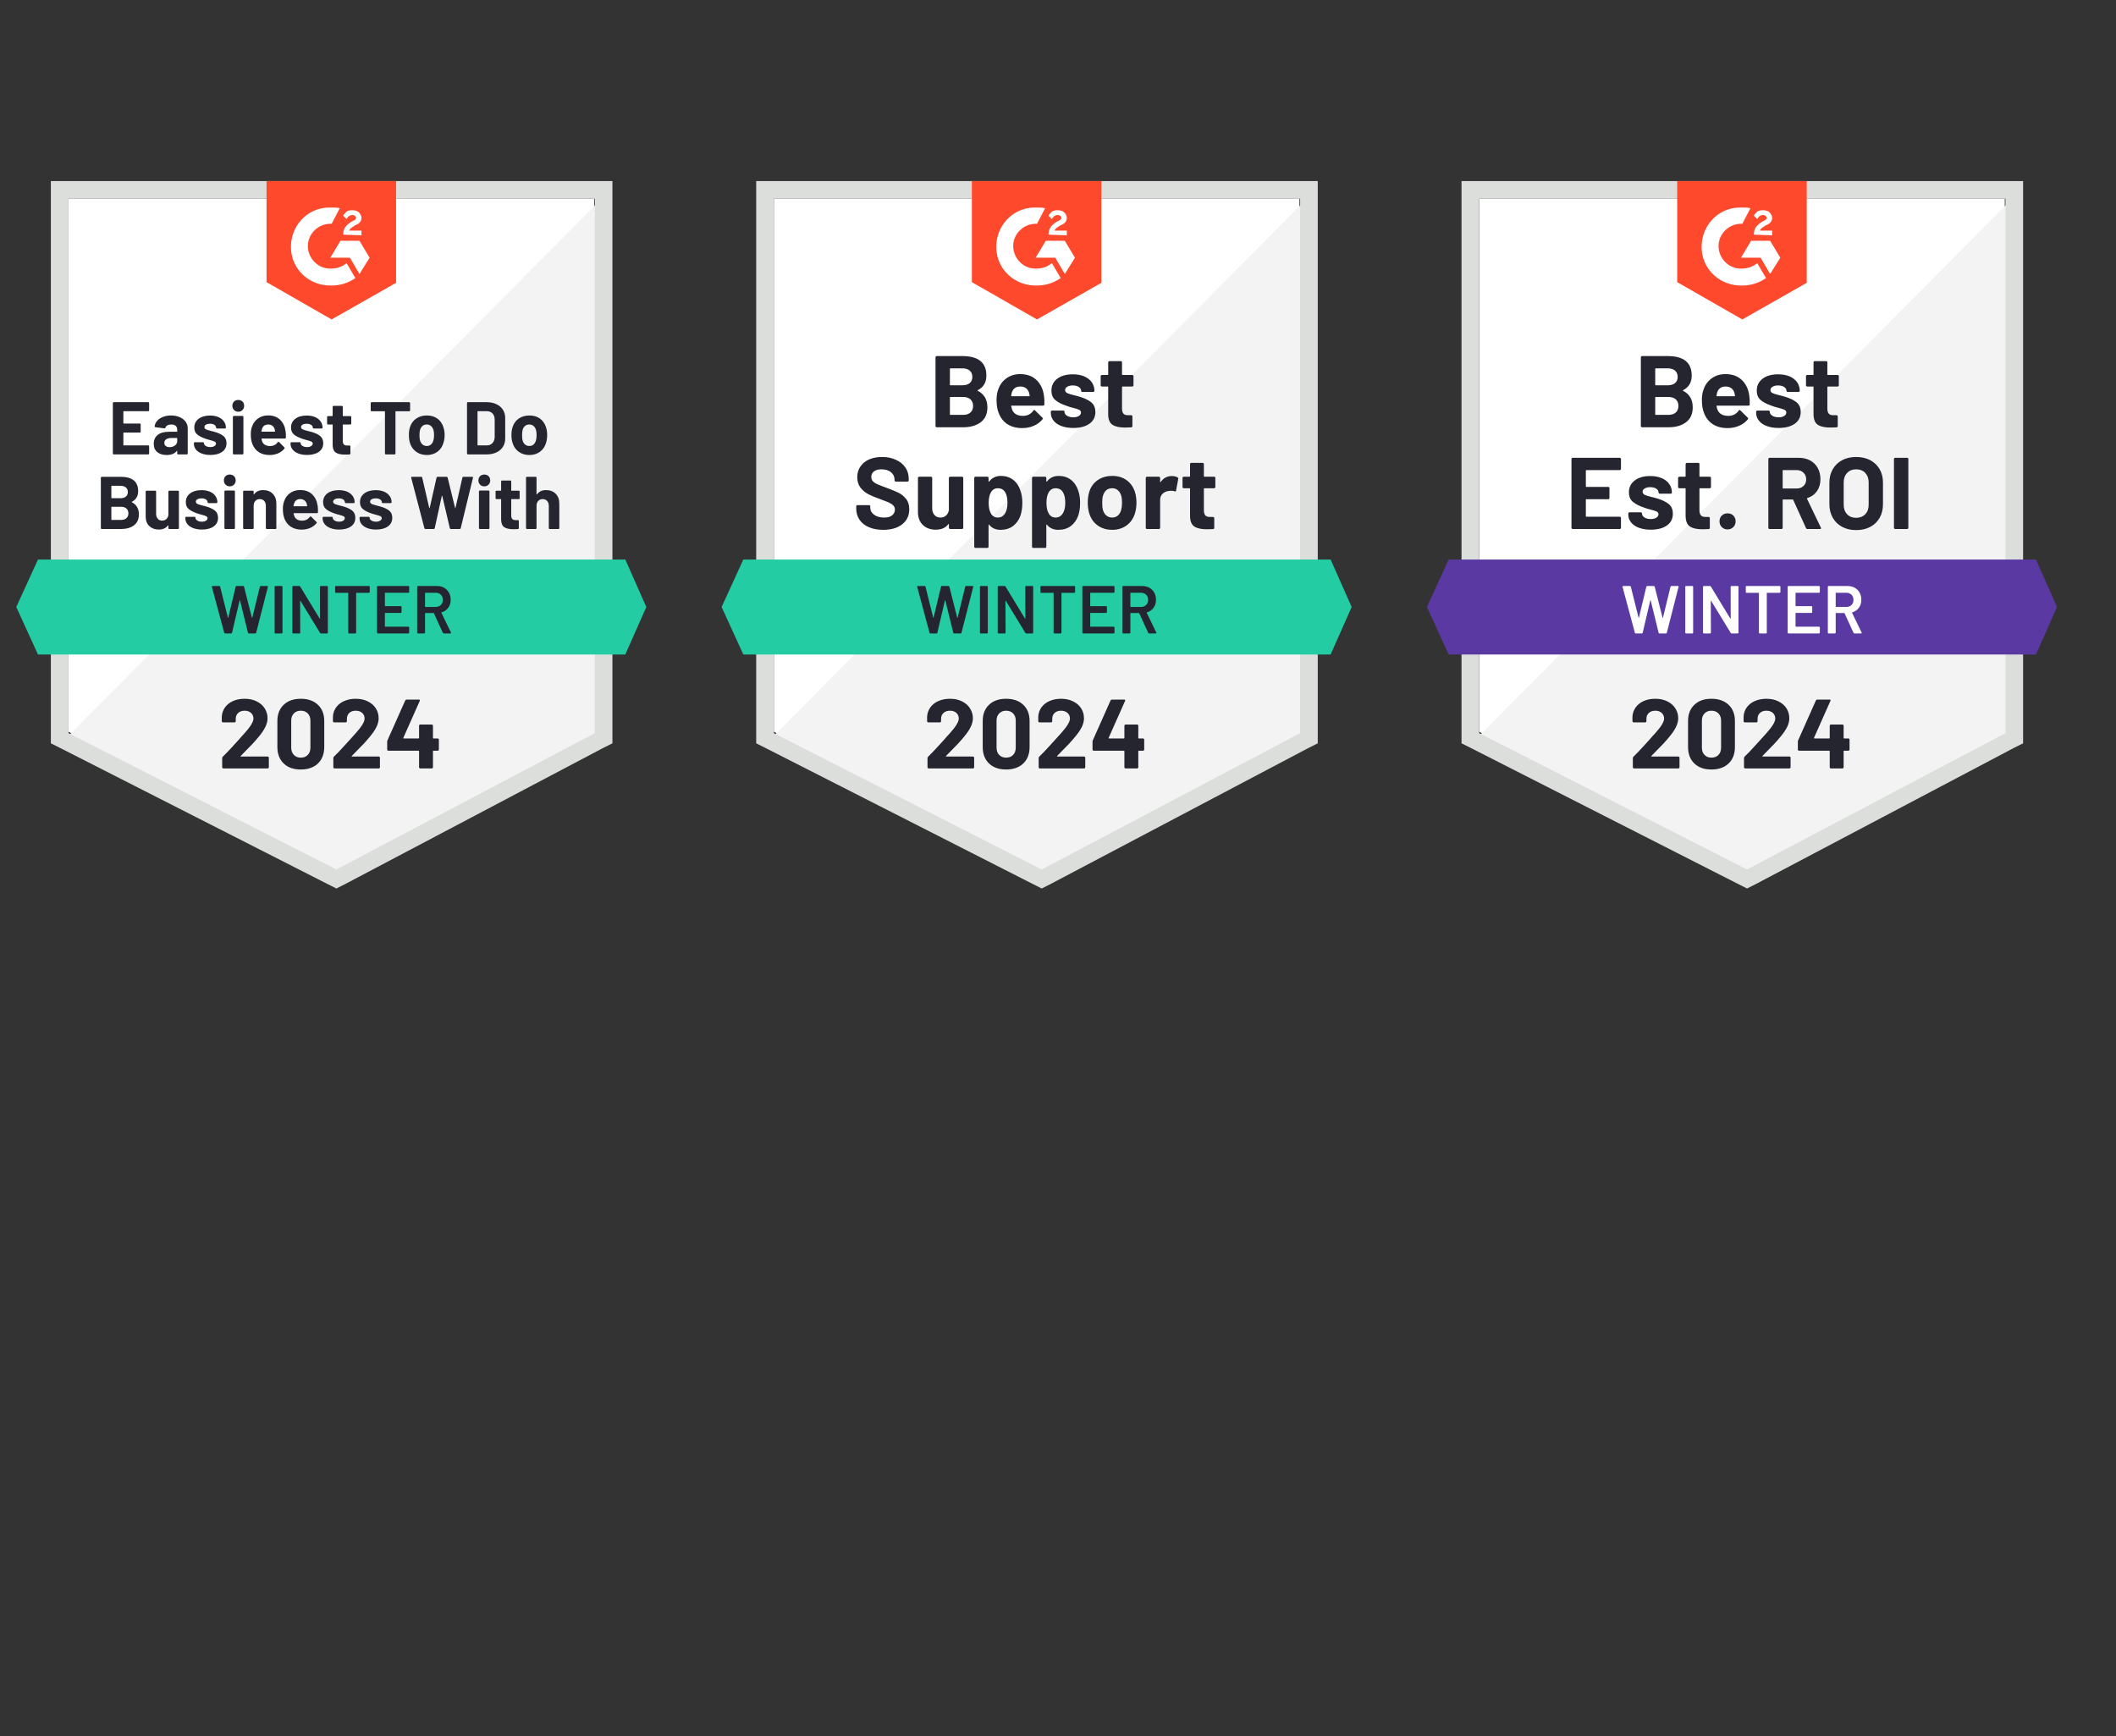 <svg width="312" height="256" viewBox="0 0 312 256" fill="none" xmlns="http://www.w3.org/2000/svg">
<rect x="0" y="0" width="312" height="256" fill="#333333" stroke="none"/>
<path d="M10.1 107.9L49.6 128L87.6 107.9V29.3H10.1V107.9Z" fill="white"/>
<path d="M88.4 29.6L9.3 109.3L50.3 129.6L88.4 110.1V29.6Z" fill="#F2F3F2"/>
<path d="M7.5 55.5V109.6L8.9 110.3L48.4 130.4L49.6 131L50.8 130.4L88.9 110.3L90.3 109.6V26.7H7.5V55.5ZM10.1 108.1V29.3H87.7V108.1L49.6 128.2L10.1 108.1Z" fill="#DCDEDC"/>
<path d="M48.9 30.6C49.3 30.6 49.7 30.6 50.1 30.7L48.9 33C47.1 32.9 45.5 34.3 45.4 36.1C45.3 37.9 46.7 39.5 48.5 39.6H48.9C49.7 39.6 50.5 39.3 51.1 38.8L52.4 41C51.4 41.7 50.2 42.1 48.9 42.1C45.7 42.2 43 39.8 42.9 36.6C42.8 33.4 45.2 30.7 48.4 30.6H48.9ZM53 35.5L54.5 38L53 40.4L51.6 38H48.7L50.2 35.5H53ZM50.6 34.6C50.6 34.2 50.7 33.8 50.9 33.5C51.1 33.2 51.5 32.9 51.8 32.7L52 32.6C52.4 32.4 52.5 32.3 52.5 32.1C52.5 31.9 52.2 31.7 52 31.7C51.6 31.7 51.3 31.9 51.1 32.3L50.6 31.8C50.7 31.6 50.9 31.4 51.1 31.2C51.4 31 51.7 31 52 31C52.3 31 52.7 31.1 52.9 31.3C53.1 31.5 53.3 31.8 53.3 32.1C53.3 32.6 53 33 52.4 33.2L52.1 33.4C51.8 33.6 51.6 33.7 51.5 34H53.3V34.7L50.6 34.6ZM48.9 47.1L58.4 41.7V26.7H39.3V41.6L48.9 47.1Z" fill="#FF492C"/>
<path d="M92.2 82.5H5.6L2.4 89.5L5.6 96.5H92.2L95.3 89.5L92.2 82.5Z" fill="#23CCA2"/>
<path d="M19.44 73.99C19.393 74.01 19.393 74.03 19.44 74.05C20.134 74.41 20.48 75.007 20.48 75.84C20.48 76.553 20.237 77.094 19.75 77.46C19.27 77.82 18.637 78 17.85 78H15C14.967 78 14.937 77.987 14.91 77.96C14.883 77.933 14.87 77.903 14.87 77.87V70.43C14.87 70.397 14.883 70.367 14.91 70.34C14.937 70.314 14.967 70.3 15 70.3H17.76C19.5 70.3 20.37 71.004 20.37 72.41C20.37 73.144 20.06 73.67 19.44 73.99ZM16.48 71.63C16.44 71.63 16.42 71.65 16.42 71.69V73.4C16.42 73.44 16.44 73.46 16.48 73.46H17.76C18.107 73.46 18.377 73.377 18.57 73.21C18.757 73.05 18.85 72.834 18.85 72.56C18.85 72.273 18.757 72.047 18.57 71.88C18.377 71.713 18.107 71.63 17.76 71.63H16.48ZM17.85 76.66C18.19 76.66 18.453 76.573 18.64 76.4C18.834 76.227 18.93 75.99 18.93 75.69C18.93 75.39 18.834 75.153 18.64 74.98C18.453 74.807 18.187 74.72 17.84 74.72H16.48C16.44 74.72 16.42 74.74 16.42 74.78V76.6C16.42 76.64 16.44 76.66 16.48 76.66H17.85ZM24.83 72.48C24.83 72.44 24.84 72.407 24.86 72.38C24.887 72.36 24.92 72.35 24.96 72.35H26.24C26.28 72.35 26.314 72.36 26.34 72.38C26.367 72.407 26.38 72.44 26.38 72.48V77.87C26.38 77.903 26.367 77.933 26.34 77.96C26.314 77.987 26.28 78 26.24 78H24.96C24.92 78 24.887 77.987 24.86 77.96C24.84 77.933 24.83 77.903 24.83 77.87V77.49C24.83 77.47 24.82 77.46 24.8 77.46C24.787 77.454 24.773 77.46 24.76 77.48C24.467 77.88 24.014 78.08 23.4 78.08C22.84 78.08 22.38 77.91 22.02 77.57C21.66 77.237 21.48 76.763 21.48 76.15V72.48C21.48 72.44 21.494 72.407 21.52 72.38C21.547 72.36 21.577 72.35 21.61 72.35H22.89C22.924 72.35 22.953 72.36 22.98 72.38C23.007 72.407 23.02 72.44 23.02 72.48V75.77C23.02 76.064 23.1 76.3 23.26 76.48C23.413 76.667 23.63 76.76 23.91 76.76C24.163 76.76 24.37 76.683 24.53 76.53C24.69 76.383 24.79 76.187 24.83 75.94V72.48ZM29.78 78.08C29.287 78.08 28.857 78.01 28.49 77.87C28.123 77.73 27.84 77.537 27.64 77.29C27.433 77.037 27.33 76.754 27.33 76.44V76.33C27.33 76.29 27.343 76.257 27.37 76.23C27.397 76.21 27.43 76.2 27.47 76.2H28.69C28.724 76.2 28.753 76.21 28.78 76.23C28.807 76.257 28.82 76.29 28.82 76.33V76.34C28.82 76.5 28.91 76.637 29.09 76.75C29.27 76.864 29.494 76.92 29.76 76.92C30.014 76.92 30.217 76.87 30.37 76.77C30.523 76.67 30.6 76.55 30.6 76.41C30.6 76.277 30.534 76.177 30.4 76.11C30.267 76.043 30.05 75.974 29.75 75.9C29.41 75.814 29.14 75.73 28.94 75.65C28.474 75.484 28.1 75.284 27.82 75.05C27.54 74.817 27.4 74.48 27.4 74.04C27.4 73.5 27.61 73.07 28.03 72.75C28.45 72.43 29.01 72.27 29.71 72.27C30.177 72.27 30.587 72.344 30.94 72.49C31.294 72.644 31.567 72.857 31.76 73.13C31.953 73.397 32.05 73.704 32.05 74.05C32.05 74.09 32.037 74.12 32.01 74.14C31.99 74.167 31.96 74.18 31.92 74.18H30.74C30.707 74.18 30.677 74.167 30.65 74.14C30.623 74.12 30.61 74.09 30.61 74.05C30.61 73.89 30.527 73.754 30.36 73.64C30.2 73.534 29.983 73.48 29.71 73.48C29.47 73.48 29.273 73.523 29.12 73.61C28.96 73.697 28.88 73.817 28.88 73.97C28.88 74.117 28.957 74.227 29.11 74.3C29.264 74.374 29.514 74.454 29.86 74.54L30.14 74.61L30.47 74.7C30.99 74.853 31.4 75.05 31.7 75.29C32 75.537 32.15 75.89 32.15 76.35C32.15 76.89 31.937 77.314 31.51 77.62C31.077 77.927 30.5 78.08 29.78 78.08ZM33.88 71.71C33.627 71.71 33.42 71.627 33.26 71.46C33.093 71.293 33.01 71.087 33.01 70.84C33.01 70.58 33.09 70.37 33.25 70.21C33.41 70.05 33.62 69.97 33.88 69.97C34.133 69.97 34.343 70.05 34.51 70.21C34.67 70.37 34.75 70.58 34.75 70.84C34.75 71.087 34.667 71.293 34.5 71.46C34.334 71.627 34.127 71.71 33.88 71.71ZM33.22 78C33.18 78 33.15 77.987 33.13 77.96C33.103 77.933 33.09 77.903 33.09 77.87V72.47C33.09 72.43 33.103 72.397 33.13 72.37C33.15 72.344 33.18 72.33 33.22 72.33H34.51C34.543 72.33 34.574 72.344 34.6 72.37C34.627 72.397 34.64 72.43 34.64 72.47V77.87C34.64 77.903 34.627 77.933 34.6 77.96C34.574 77.987 34.543 78 34.51 78H33.22ZM38.8 72.26C39.387 72.26 39.857 72.44 40.21 72.8C40.57 73.16 40.75 73.647 40.75 74.26V77.87C40.75 77.903 40.74 77.933 40.72 77.96C40.694 77.987 40.66 78 40.62 78H39.33C39.297 78 39.267 77.987 39.24 77.96C39.214 77.933 39.2 77.903 39.2 77.87V74.58C39.2 74.287 39.12 74.047 38.96 73.86C38.794 73.68 38.574 73.59 38.3 73.59C38.027 73.59 37.81 73.68 37.65 73.86C37.483 74.047 37.4 74.287 37.4 74.58V77.87C37.4 77.903 37.387 77.933 37.36 77.96C37.334 77.987 37.303 78 37.27 78H35.98C35.94 78 35.91 77.987 35.89 77.96C35.864 77.933 35.85 77.903 35.85 77.87V72.48C35.85 72.44 35.864 72.407 35.89 72.38C35.91 72.36 35.94 72.35 35.98 72.35H37.27C37.303 72.35 37.334 72.36 37.36 72.38C37.387 72.407 37.4 72.44 37.4 72.48V72.86C37.4 72.887 37.407 72.903 37.42 72.91C37.433 72.917 37.444 72.913 37.45 72.9C37.75 72.474 38.2 72.26 38.8 72.26ZM46.84 74.59C46.88 74.87 46.894 75.183 46.88 75.53C46.873 75.617 46.827 75.66 46.74 75.66H43.34C43.294 75.66 43.277 75.677 43.29 75.71C43.317 75.857 43.36 76.004 43.42 76.15C43.607 76.564 43.993 76.77 44.58 76.77C45.053 76.763 45.423 76.573 45.69 76.2C45.724 76.153 45.757 76.13 45.79 76.13C45.81 76.13 45.837 76.144 45.87 76.17L46.66 76.96C46.7 76.993 46.72 77.023 46.72 77.05C46.72 77.07 46.703 77.1 46.67 77.14C46.43 77.44 46.12 77.674 45.74 77.84C45.353 78.007 44.934 78.09 44.48 78.09C43.853 78.09 43.32 77.947 42.88 77.66C42.447 77.374 42.133 76.974 41.94 76.46C41.787 76.094 41.71 75.614 41.71 75.02C41.71 74.614 41.767 74.257 41.88 73.95C42.047 73.43 42.34 73.017 42.76 72.71C43.18 72.403 43.68 72.25 44.26 72.25C44.993 72.25 45.584 72.463 46.03 72.89C46.47 73.31 46.74 73.877 46.84 74.59ZM44.27 73.59C43.81 73.59 43.507 73.807 43.36 74.24C43.334 74.334 43.307 74.45 43.28 74.59C43.28 74.63 43.3 74.65 43.34 74.65H45.24C45.287 74.65 45.303 74.63 45.29 74.59C45.25 74.377 45.23 74.273 45.23 74.28C45.163 74.06 45.047 73.89 44.88 73.77C44.72 73.65 44.517 73.59 44.27 73.59ZM50.02 78.08C49.527 78.08 49.097 78.01 48.73 77.87C48.364 77.73 48.08 77.537 47.88 77.29C47.673 77.037 47.57 76.754 47.57 76.44V76.33C47.57 76.29 47.584 76.257 47.61 76.23C47.637 76.21 47.67 76.2 47.71 76.2H48.93C48.964 76.2 48.993 76.21 49.02 76.23C49.047 76.257 49.06 76.29 49.06 76.33V76.34C49.06 76.5 49.15 76.637 49.33 76.75C49.51 76.864 49.733 76.92 50 76.92C50.254 76.92 50.457 76.87 50.61 76.77C50.764 76.67 50.84 76.55 50.84 76.41C50.84 76.277 50.773 76.177 50.64 76.11C50.507 76.043 50.29 75.974 49.99 75.9C49.65 75.814 49.38 75.73 49.18 75.65C48.714 75.484 48.34 75.284 48.06 75.05C47.78 74.817 47.64 74.48 47.64 74.04C47.64 73.5 47.85 73.07 48.27 72.75C48.69 72.43 49.25 72.27 49.95 72.27C50.417 72.27 50.827 72.344 51.18 72.49C51.533 72.644 51.807 72.857 52 73.13C52.194 73.397 52.29 73.704 52.29 74.05C52.29 74.09 52.277 74.12 52.25 74.14C52.23 74.167 52.2 74.18 52.16 74.18H50.98C50.947 74.18 50.917 74.167 50.89 74.14C50.864 74.12 50.85 74.09 50.85 74.05C50.85 73.89 50.767 73.754 50.6 73.64C50.44 73.534 50.224 73.48 49.95 73.48C49.71 73.48 49.514 73.523 49.36 73.61C49.2 73.697 49.12 73.817 49.12 73.97C49.12 74.117 49.197 74.227 49.35 74.3C49.504 74.374 49.754 74.454 50.1 74.54L50.38 74.61L50.71 74.7C51.23 74.853 51.64 75.05 51.94 75.29C52.24 75.537 52.39 75.89 52.39 76.35C52.39 76.89 52.177 77.314 51.75 77.62C51.317 77.927 50.74 78.08 50.02 78.08ZM55.46 78.08C54.967 78.08 54.537 78.01 54.17 77.87C53.803 77.73 53.52 77.537 53.32 77.29C53.12 77.037 53.02 76.754 53.02 76.44V76.33C53.02 76.29 53.033 76.257 53.06 76.23C53.087 76.21 53.117 76.2 53.15 76.2H54.37C54.41 76.2 54.444 76.21 54.47 76.23C54.49 76.257 54.5 76.29 54.5 76.33V76.34C54.5 76.5 54.59 76.637 54.77 76.75C54.95 76.864 55.177 76.92 55.45 76.92C55.697 76.92 55.897 76.87 56.05 76.77C56.21 76.67 56.29 76.55 56.29 76.41C56.29 76.277 56.224 76.177 56.09 76.11C55.957 76.043 55.74 75.974 55.44 75.9C55.093 75.814 54.82 75.73 54.62 75.65C54.154 75.484 53.78 75.284 53.5 75.05C53.22 74.817 53.08 74.48 53.08 74.04C53.08 73.5 53.294 73.07 53.72 72.75C54.14 72.43 54.7 72.27 55.4 72.27C55.867 72.27 56.277 72.344 56.63 72.49C56.977 72.644 57.25 72.857 57.45 73.13C57.644 73.397 57.74 73.704 57.74 74.05C57.74 74.09 57.727 74.12 57.7 74.14C57.673 74.167 57.644 74.18 57.61 74.18H56.43C56.39 74.18 56.36 74.167 56.34 74.14C56.313 74.12 56.3 74.09 56.3 74.05C56.3 73.89 56.217 73.754 56.05 73.64C55.883 73.534 55.667 73.48 55.4 73.48C55.154 73.48 54.953 73.523 54.8 73.61C54.647 73.697 54.57 73.817 54.57 73.97C54.57 74.117 54.647 74.227 54.8 74.3C54.947 74.374 55.197 74.454 55.55 74.54C55.63 74.56 55.72 74.584 55.82 74.61C55.927 74.637 56.037 74.667 56.15 74.7C56.67 74.853 57.084 75.05 57.39 75.29C57.69 75.537 57.84 75.89 57.84 76.35C57.84 76.89 57.623 77.314 57.19 77.62C56.764 77.927 56.187 78.08 55.46 78.08ZM62.73 78C62.65 78 62.6 77.963 62.58 77.89L60.63 70.44L60.62 70.4C60.62 70.334 60.66 70.3 60.74 70.3H62.11C62.184 70.3 62.23 70.337 62.25 70.41L63.29 74.89C63.297 74.917 63.31 74.93 63.33 74.93C63.343 74.93 63.353 74.917 63.36 74.89L64.37 70.42C64.39 70.34 64.437 70.3 64.51 70.3H65.84C65.927 70.3 65.98 70.337 66 70.41L67.1 74.89C67.107 74.91 67.117 74.924 67.13 74.93C67.143 74.93 67.153 74.917 67.16 74.89L68.18 70.42C68.2 70.34 68.247 70.3 68.32 70.3H69.62C69.72 70.3 69.76 70.347 69.74 70.44L67.93 77.89C67.91 77.963 67.86 78 67.78 78H66.47C66.397 78 66.35 77.963 66.33 77.89L65.21 73.13C65.204 73.097 65.19 73.08 65.17 73.08C65.157 73.08 65.147 73.097 65.14 73.13L64.1 77.88C64.08 77.96 64.03 78 63.95 78H62.73ZM71.41 71.71C71.163 71.71 70.957 71.627 70.79 71.46C70.624 71.293 70.54 71.087 70.54 70.84C70.54 70.58 70.62 70.37 70.78 70.21C70.947 70.05 71.157 69.97 71.41 69.97C71.67 69.97 71.88 70.05 72.04 70.21C72.2 70.37 72.28 70.58 72.28 70.84C72.28 71.087 72.197 71.293 72.03 71.46C71.864 71.627 71.657 71.71 71.41 71.71ZM70.75 78C70.717 78 70.687 77.987 70.66 77.96C70.633 77.933 70.62 77.903 70.62 77.87V72.47C70.62 72.43 70.633 72.397 70.66 72.37C70.687 72.344 70.717 72.33 70.75 72.33H72.04C72.073 72.33 72.103 72.344 72.13 72.37C72.157 72.397 72.17 72.43 72.17 72.47V77.87C72.17 77.903 72.157 77.933 72.13 77.96C72.103 77.987 72.073 78 72.04 78H70.75ZM76.62 73.46C76.62 73.493 76.61 73.523 76.59 73.55C76.563 73.577 76.53 73.59 76.49 73.59H75.44C75.4 73.59 75.38 73.607 75.38 73.64V75.98C75.38 76.22 75.43 76.4 75.53 76.52C75.63 76.633 75.79 76.69 76.01 76.69H76.37C76.41 76.69 76.444 76.704 76.47 76.73C76.49 76.757 76.5 76.787 76.5 76.82V77.87C76.5 77.95 76.457 77.997 76.37 78.01C76.064 78.023 75.844 78.03 75.71 78.03C75.103 78.03 74.65 77.93 74.35 77.73C74.05 77.53 73.897 77.15 73.89 76.59V73.64C73.89 73.607 73.87 73.59 73.83 73.59H73.2C73.167 73.59 73.137 73.577 73.11 73.55C73.084 73.523 73.07 73.493 73.07 73.46V72.48C73.07 72.44 73.084 72.407 73.11 72.38C73.137 72.36 73.167 72.35 73.2 72.35H73.83C73.87 72.35 73.89 72.33 73.89 72.29V70.98C73.89 70.947 73.9 70.917 73.92 70.89C73.947 70.864 73.98 70.85 74.02 70.85H75.25C75.284 70.85 75.313 70.864 75.34 70.89C75.367 70.917 75.38 70.947 75.38 70.98V72.29C75.38 72.33 75.4 72.35 75.44 72.35H76.49C76.53 72.35 76.563 72.36 76.59 72.38C76.61 72.407 76.62 72.44 76.62 72.48V73.46ZM80.51 72.26C81.097 72.26 81.57 72.44 81.93 72.8C82.29 73.16 82.47 73.647 82.47 74.26V77.87C82.47 77.903 82.457 77.933 82.43 77.96C82.403 77.987 82.37 78 82.33 78H81.05C81.01 78 80.977 77.987 80.95 77.96C80.93 77.933 80.92 77.903 80.92 77.87V74.58C80.92 74.287 80.837 74.047 80.67 73.86C80.503 73.68 80.283 73.59 80.01 73.59C79.743 73.59 79.527 73.68 79.36 73.86C79.193 74.047 79.11 74.287 79.11 74.58V77.87C79.11 77.903 79.097 77.933 79.07 77.96C79.043 77.987 79.013 78 78.98 78H77.69C77.657 78 77.627 77.987 77.6 77.96C77.573 77.933 77.56 77.903 77.56 77.87V70.43C77.56 70.397 77.573 70.367 77.6 70.34C77.627 70.314 77.657 70.3 77.69 70.3H78.98C79.013 70.3 79.043 70.314 79.07 70.34C79.097 70.367 79.11 70.397 79.11 70.43V72.86C79.11 72.887 79.117 72.903 79.13 72.91C79.143 72.917 79.157 72.913 79.17 72.9C79.47 72.474 79.917 72.26 80.51 72.26ZM21.99 60.5C21.99 60.533 21.977 60.563 21.95 60.59C21.924 60.617 21.89 60.63 21.85 60.63H18.25C18.21 60.63 18.19 60.65 18.19 60.69V62.39C18.19 62.43 18.21 62.45 18.25 62.45H20.61C20.65 62.45 20.683 62.46 20.71 62.48C20.73 62.507 20.74 62.54 20.74 62.58V63.65C20.74 63.684 20.73 63.714 20.71 63.74C20.683 63.767 20.65 63.78 20.61 63.78H18.25C18.21 63.78 18.19 63.797 18.19 63.83V65.61C18.19 65.65 18.21 65.67 18.25 65.67H21.85C21.89 65.67 21.924 65.683 21.95 65.71C21.977 65.737 21.99 65.767 21.99 65.8V66.87C21.99 66.903 21.977 66.933 21.95 66.96C21.924 66.987 21.89 67 21.85 67H16.77C16.737 67 16.707 66.987 16.68 66.96C16.654 66.933 16.64 66.903 16.64 66.87V59.43C16.64 59.397 16.654 59.367 16.68 59.34C16.707 59.313 16.737 59.3 16.77 59.3H21.85C21.89 59.3 21.924 59.313 21.95 59.34C21.977 59.367 21.99 59.397 21.99 59.43V60.5ZM25.22 61.26C25.7 61.26 26.127 61.343 26.5 61.51C26.873 61.67 27.163 61.894 27.37 62.18C27.577 62.467 27.68 62.787 27.68 63.14V66.87C27.68 66.903 27.67 66.933 27.65 66.96C27.623 66.987 27.59 67 27.55 67H26.27C26.23 67 26.197 66.987 26.17 66.96C26.143 66.933 26.13 66.903 26.13 66.87V66.51C26.13 66.484 26.123 66.467 26.11 66.46C26.097 66.454 26.084 66.46 26.07 66.48C25.764 66.887 25.267 67.09 24.58 67.09C24.007 67.09 23.547 66.95 23.2 66.67C22.847 66.39 22.67 65.98 22.67 65.44C22.67 64.874 22.867 64.433 23.26 64.12C23.66 63.813 24.227 63.66 24.96 63.66H26.08C26.113 63.66 26.13 63.64 26.13 63.6V63.36C26.13 63.12 26.057 62.93 25.91 62.79C25.764 62.657 25.544 62.59 25.25 62.59C25.023 62.59 24.837 62.63 24.69 62.71C24.537 62.79 24.44 62.904 24.4 63.05C24.373 63.13 24.323 63.167 24.25 63.16L22.92 62.99C22.834 62.97 22.793 62.937 22.8 62.89C22.827 62.577 22.95 62.297 23.17 62.05C23.384 61.803 23.67 61.61 24.03 61.47C24.384 61.33 24.78 61.26 25.22 61.26ZM25 65.93C25.314 65.93 25.58 65.847 25.8 65.68C26.02 65.513 26.13 65.297 26.13 65.03V64.64C26.13 64.6 26.113 64.58 26.08 64.58H25.29C24.957 64.58 24.697 64.644 24.51 64.77C24.323 64.89 24.23 65.067 24.23 65.3C24.23 65.493 24.3 65.647 24.44 65.76C24.58 65.874 24.767 65.93 25 65.93ZM31.03 67.08C30.537 67.08 30.107 67.01 29.74 66.87C29.373 66.73 29.09 66.537 28.89 66.29C28.69 66.037 28.59 65.754 28.59 65.44V65.33C28.59 65.29 28.603 65.257 28.63 65.23C28.65 65.21 28.68 65.2 28.72 65.2H29.94C29.974 65.2 30.003 65.21 30.03 65.23C30.057 65.257 30.07 65.29 30.07 65.33V65.34C30.07 65.5 30.16 65.637 30.34 65.75C30.52 65.864 30.747 65.92 31.02 65.92C31.267 65.92 31.467 65.87 31.62 65.77C31.773 65.67 31.85 65.55 31.85 65.41C31.85 65.277 31.787 65.177 31.66 65.11C31.527 65.043 31.31 64.974 31.01 64.9C30.663 64.814 30.39 64.73 30.19 64.65C29.724 64.484 29.35 64.284 29.07 64.05C28.79 63.817 28.65 63.48 28.65 63.04C28.65 62.5 28.863 62.07 29.29 61.75C29.71 61.43 30.267 61.27 30.96 61.27C31.433 61.27 31.843 61.343 32.19 61.49C32.544 61.644 32.817 61.857 33.01 62.13C33.21 62.397 33.31 62.703 33.31 63.05C33.31 63.09 33.297 63.12 33.27 63.14C33.243 63.167 33.21 63.18 33.17 63.18H32C31.96 63.18 31.927 63.167 31.9 63.14C31.873 63.12 31.86 63.09 31.86 63.05C31.86 62.89 31.78 62.754 31.62 62.64C31.453 62.533 31.233 62.48 30.96 62.48C30.72 62.48 30.523 62.523 30.37 62.61C30.217 62.697 30.14 62.817 30.14 62.97C30.14 63.117 30.213 63.227 30.36 63.3C30.514 63.373 30.767 63.453 31.12 63.54C31.2 63.56 31.29 63.584 31.39 63.61C31.497 63.637 31.607 63.667 31.72 63.7C32.24 63.853 32.65 64.05 32.95 64.29C33.25 64.537 33.4 64.89 33.4 65.35C33.4 65.89 33.187 66.314 32.76 66.62C32.333 66.927 31.757 67.08 31.03 67.08ZM35.13 60.71C34.883 60.71 34.677 60.627 34.51 60.46C34.343 60.294 34.26 60.087 34.26 59.84C34.26 59.58 34.34 59.37 34.5 59.21C34.667 59.05 34.877 58.97 35.13 58.97C35.39 58.97 35.6 59.05 35.76 59.21C35.92 59.37 36 59.58 36 59.84C36 60.087 35.917 60.294 35.75 60.46C35.59 60.627 35.383 60.71 35.13 60.71ZM34.47 67C34.437 67 34.407 66.987 34.38 66.96C34.353 66.933 34.34 66.903 34.34 66.87V61.47C34.34 61.43 34.353 61.397 34.38 61.37C34.407 61.343 34.437 61.33 34.47 61.33H35.76C35.793 61.33 35.824 61.343 35.85 61.37C35.877 61.397 35.89 61.43 35.89 61.47V66.87C35.89 66.903 35.877 66.933 35.85 66.96C35.824 66.987 35.793 67 35.76 67H34.47ZM42.11 63.59C42.15 63.87 42.163 64.183 42.15 64.53C42.144 64.617 42.097 64.66 42.01 64.66H38.61C38.563 64.66 38.547 64.677 38.56 64.71C38.587 64.857 38.627 65.004 38.68 65.15C38.873 65.564 39.264 65.77 39.85 65.77C40.317 65.763 40.687 65.573 40.96 65.2C40.993 65.153 41.027 65.13 41.06 65.13C41.08 65.13 41.107 65.144 41.14 65.17L41.93 65.96C41.964 65.993 41.98 66.023 41.98 66.05C41.98 66.07 41.967 66.1 41.94 66.14C41.7 66.44 41.39 66.674 41.01 66.84C40.623 67.007 40.203 67.09 39.75 67.09C39.123 67.09 38.59 66.947 38.15 66.66C37.717 66.374 37.404 65.974 37.21 65.46C37.057 65.094 36.98 64.614 36.98 64.02C36.98 63.614 37.033 63.257 37.14 62.95C37.313 62.43 37.61 62.017 38.03 61.71C38.45 61.404 38.95 61.25 39.53 61.25C40.264 61.25 40.853 61.464 41.3 61.89C41.74 62.31 42.01 62.877 42.11 63.59ZM39.54 62.59C39.08 62.59 38.777 62.807 38.63 63.24C38.603 63.334 38.577 63.45 38.55 63.59C38.55 63.63 38.57 63.65 38.61 63.65H40.51C40.557 63.65 40.57 63.63 40.55 63.59C40.517 63.377 40.5 63.273 40.5 63.28C40.434 63.06 40.317 62.89 40.15 62.77C39.99 62.65 39.787 62.59 39.54 62.59ZM45.28 67.08C44.794 67.08 44.367 67.01 44 66.87C43.633 66.73 43.35 66.537 43.15 66.29C42.944 66.037 42.84 65.754 42.84 65.44V65.33C42.84 65.29 42.853 65.257 42.88 65.23C42.907 65.21 42.937 65.2 42.97 65.2H44.2C44.233 65.2 44.264 65.21 44.29 65.23C44.317 65.257 44.33 65.29 44.33 65.33V65.34C44.33 65.5 44.42 65.637 44.6 65.75C44.78 65.864 45.004 65.92 45.27 65.92C45.523 65.92 45.727 65.87 45.88 65.77C46.033 65.67 46.11 65.55 46.11 65.41C46.11 65.277 46.044 65.177 45.91 65.11C45.777 65.043 45.56 64.974 45.26 64.9C44.92 64.814 44.65 64.73 44.45 64.65C43.977 64.484 43.603 64.284 43.33 64.05C43.05 63.817 42.91 63.48 42.91 63.04C42.91 62.5 43.12 62.07 43.54 61.75C43.96 61.43 44.52 61.27 45.22 61.27C45.687 61.27 46.097 61.343 46.45 61.49C46.803 61.644 47.077 61.857 47.27 62.13C47.464 62.397 47.56 62.703 47.56 63.05C47.56 63.09 47.547 63.12 47.52 63.14C47.493 63.167 47.464 63.18 47.43 63.18H46.25C46.217 63.18 46.187 63.167 46.16 63.14C46.133 63.12 46.12 63.09 46.12 63.05C46.12 62.89 46.037 62.754 45.87 62.64C45.71 62.533 45.493 62.48 45.22 62.48C44.98 62.48 44.78 62.523 44.62 62.61C44.467 62.697 44.39 62.817 44.39 62.97C44.39 63.117 44.467 63.227 44.62 63.3C44.767 63.373 45.017 63.453 45.37 63.54L45.65 63.61L45.98 63.7C46.5 63.853 46.91 64.05 47.21 64.29C47.51 64.537 47.66 64.89 47.66 65.35C47.66 65.89 47.447 66.314 47.02 66.62C46.587 66.927 46.007 67.08 45.28 67.08ZM51.79 62.46C51.79 62.493 51.777 62.523 51.75 62.55C51.724 62.577 51.69 62.59 51.65 62.59H50.6C50.56 62.59 50.54 62.607 50.54 62.64V64.98C50.54 65.22 50.59 65.4 50.69 65.52C50.79 65.633 50.95 65.69 51.17 65.69H51.53C51.57 65.69 51.603 65.704 51.63 65.73C51.657 65.757 51.67 65.787 51.67 65.82V66.87C51.67 66.95 51.623 66.997 51.53 67.01C51.224 67.023 51.004 67.03 50.87 67.03C50.264 67.03 49.81 66.93 49.51 66.73C49.21 66.53 49.057 66.15 49.05 65.59V62.64C49.05 62.607 49.03 62.59 48.99 62.59H48.36C48.327 62.59 48.297 62.577 48.27 62.55C48.243 62.523 48.23 62.493 48.23 62.46V61.48C48.23 61.44 48.243 61.407 48.27 61.38C48.297 61.36 48.327 61.35 48.36 61.35H48.99C49.03 61.35 49.05 61.33 49.05 61.29V59.98C49.05 59.947 49.063 59.917 49.09 59.89C49.11 59.864 49.14 59.85 49.18 59.85H50.41C50.45 59.85 50.48 59.864 50.5 59.89C50.527 59.917 50.54 59.947 50.54 59.98V61.29C50.54 61.33 50.56 61.35 50.6 61.35H51.65C51.69 61.35 51.724 61.36 51.75 61.38C51.777 61.407 51.79 61.44 51.79 61.48V62.46ZM60.33 59.3C60.37 59.3 60.404 59.313 60.43 59.34C60.457 59.367 60.47 59.397 60.47 59.43V60.51C60.47 60.55 60.457 60.58 60.43 60.6C60.404 60.627 60.37 60.64 60.33 60.64H58.36C58.327 60.64 58.31 60.66 58.31 60.7V66.87C58.31 66.903 58.297 66.933 58.27 66.96C58.243 66.987 58.214 67 58.18 67H56.89C56.857 67 56.827 66.987 56.8 66.96C56.773 66.933 56.76 66.903 56.76 66.87V60.7C56.76 60.66 56.74 60.64 56.7 60.64H54.79C54.75 60.64 54.72 60.627 54.7 60.6C54.673 60.58 54.66 60.55 54.66 60.51V59.43C54.66 59.397 54.673 59.367 54.7 59.34C54.72 59.313 54.75 59.3 54.79 59.3H60.33ZM62.93 67.09C62.317 67.09 61.79 66.927 61.35 66.6C60.91 66.28 60.607 65.84 60.44 65.28C60.34 64.94 60.29 64.567 60.29 64.16C60.29 63.727 60.34 63.34 60.44 63C60.614 62.453 60.92 62.027 61.36 61.72C61.8 61.413 62.327 61.26 62.94 61.26C63.54 61.26 64.053 61.41 64.48 61.71C64.907 62.017 65.207 62.444 65.38 62.99C65.5 63.357 65.56 63.74 65.56 64.14C65.56 64.534 65.507 64.903 65.4 65.25C65.24 65.823 64.943 66.273 64.51 66.6C64.07 66.927 63.544 67.09 62.93 67.09ZM62.93 65.76C63.17 65.76 63.377 65.687 63.55 65.54C63.717 65.394 63.837 65.19 63.91 64.93C63.97 64.697 64 64.44 64 64.16C64 63.853 63.97 63.593 63.91 63.38C63.83 63.133 63.703 62.94 63.53 62.8C63.364 62.66 63.16 62.59 62.92 62.59C62.667 62.59 62.46 62.66 62.3 62.8C62.133 62.94 62.014 63.133 61.94 63.38C61.88 63.56 61.85 63.82 61.85 64.16C61.85 64.493 61.877 64.75 61.93 64.93C62.004 65.19 62.127 65.394 62.3 65.54C62.474 65.687 62.684 65.76 62.93 65.76ZM68.99 67C68.957 67 68.927 66.987 68.9 66.96C68.874 66.933 68.86 66.903 68.86 66.87V59.43C68.86 59.397 68.874 59.367 68.9 59.34C68.927 59.313 68.957 59.3 68.99 59.3H71.74C72.293 59.3 72.777 59.397 73.19 59.59C73.603 59.783 73.924 60.057 74.15 60.41C74.377 60.764 74.49 61.17 74.49 61.63V64.67C74.49 65.13 74.377 65.537 74.15 65.89C73.924 66.243 73.603 66.517 73.19 66.71C72.777 66.903 72.293 67 71.74 67H68.99ZM70.41 65.61C70.41 65.65 70.427 65.67 70.46 65.67H71.8C72.133 65.67 72.403 65.557 72.61 65.33C72.823 65.103 72.933 64.8 72.94 64.42V61.89C72.94 61.504 72.837 61.197 72.63 60.97C72.417 60.743 72.133 60.63 71.78 60.63H70.46C70.427 60.63 70.41 60.65 70.41 60.69V65.61ZM78.05 67.09C77.437 67.09 76.91 66.927 76.47 66.6C76.03 66.28 75.73 65.84 75.57 65.28C75.463 64.94 75.41 64.567 75.41 64.16C75.41 63.727 75.463 63.34 75.57 63C75.737 62.453 76.04 62.027 76.48 61.72C76.92 61.413 77.45 61.26 78.07 61.26C78.67 61.26 79.183 61.41 79.61 61.71C80.03 62.017 80.33 62.444 80.51 62.99C80.623 63.357 80.68 63.74 80.68 64.14C80.68 64.534 80.63 64.903 80.53 65.25C80.37 65.823 80.07 66.273 79.63 66.6C79.197 66.927 78.67 67.09 78.05 67.09ZM78.05 65.76C78.297 65.76 78.503 65.687 78.67 65.54C78.837 65.394 78.957 65.19 79.03 64.93C79.09 64.697 79.12 64.44 79.12 64.16C79.12 63.853 79.09 63.593 79.03 63.38C78.95 63.133 78.827 62.94 78.66 62.8C78.493 62.66 78.287 62.59 78.04 62.59C77.793 62.59 77.587 62.66 77.42 62.8C77.253 62.94 77.133 63.133 77.06 63.38C77.007 63.56 76.98 63.82 76.98 64.16C76.98 64.493 77.004 64.75 77.05 64.93C77.124 65.19 77.247 65.394 77.42 65.54C77.593 65.687 77.803 65.76 78.05 65.76Z" fill="#252530"/>
<path d="M33.2 93.4C33.127 93.4 33.081 93.367 33.06 93.3L31.241 86.53L31.23 86.49C31.23 86.43 31.267 86.4 31.34 86.4H32.321C32.394 86.4 32.441 86.433 32.461 86.5L33.6 91.06C33.607 91.08 33.617 91.09 33.63 91.09C33.644 91.09 33.654 91.08 33.66 91.06L34.751 86.5C34.77 86.433 34.814 86.4 34.88 86.4H35.84C35.914 86.4 35.961 86.433 35.98 86.5L37.141 91.07C37.147 91.09 37.157 91.1 37.17 91.1C37.184 91.1 37.194 91.09 37.2 91.07L38.321 86.5C38.34 86.433 38.387 86.4 38.461 86.4H39.391C39.484 86.4 39.52 86.443 39.501 86.53L37.77 93.3C37.751 93.367 37.704 93.4 37.63 93.4H36.7C36.627 93.4 36.581 93.367 36.56 93.3L35.391 88.53C35.384 88.51 35.374 88.497 35.361 88.49C35.347 88.49 35.337 88.503 35.331 88.53L34.211 93.3C34.191 93.367 34.147 93.4 34.081 93.4H33.2ZM40.611 93.4C40.577 93.4 40.547 93.387 40.52 93.36C40.501 93.34 40.49 93.313 40.49 93.28V86.52C40.49 86.487 40.501 86.46 40.52 86.44C40.547 86.413 40.577 86.4 40.611 86.4H41.531C41.564 86.4 41.59 86.413 41.611 86.44C41.637 86.46 41.651 86.487 41.651 86.52V93.28C41.651 93.313 41.637 93.34 41.611 93.36C41.59 93.387 41.564 93.4 41.531 93.4H40.611ZM47.181 86.52C47.181 86.487 47.191 86.46 47.211 86.44C47.237 86.413 47.267 86.4 47.3 86.4H48.221C48.254 86.4 48.281 86.413 48.3 86.44C48.327 86.46 48.34 86.487 48.34 86.52V93.28C48.34 93.313 48.327 93.34 48.3 93.36C48.281 93.387 48.254 93.4 48.221 93.4H47.331C47.264 93.4 47.217 93.373 47.191 93.32L44.31 88.6C44.297 88.58 44.284 88.57 44.27 88.57C44.257 88.577 44.251 88.593 44.251 88.62L44.27 93.28C44.27 93.313 44.257 93.34 44.23 93.36C44.211 93.387 44.184 93.4 44.151 93.4H43.23C43.197 93.4 43.167 93.387 43.141 93.36C43.12 93.34 43.111 93.313 43.111 93.28V86.52C43.111 86.487 43.12 86.46 43.141 86.44C43.167 86.413 43.197 86.4 43.23 86.4H44.12C44.187 86.4 44.234 86.427 44.261 86.48L47.13 91.2C47.144 91.22 47.157 91.227 47.17 91.22C47.184 91.22 47.191 91.207 47.191 91.18L47.181 86.52ZM54.401 86.4C54.434 86.4 54.461 86.413 54.48 86.44C54.507 86.46 54.52 86.487 54.52 86.52V87.29C54.52 87.323 54.507 87.35 54.48 87.37C54.461 87.397 54.434 87.41 54.401 87.41H52.56C52.527 87.41 52.511 87.427 52.511 87.46V93.28C52.511 93.313 52.501 93.34 52.48 93.36C52.454 93.387 52.424 93.4 52.391 93.4H51.471C51.437 93.4 51.41 93.387 51.391 93.36C51.364 93.34 51.35 93.313 51.35 93.28V87.46C51.35 87.427 51.334 87.41 51.3 87.41H49.531C49.497 87.41 49.467 87.397 49.441 87.37C49.42 87.35 49.41 87.323 49.41 87.29V86.52C49.41 86.487 49.42 86.46 49.441 86.44C49.467 86.413 49.497 86.4 49.531 86.4H54.401ZM60.331 87.28C60.331 87.313 60.317 87.34 60.291 87.36C60.27 87.387 60.244 87.4 60.211 87.4H56.8C56.767 87.4 56.751 87.417 56.751 87.45V89.32C56.751 89.353 56.767 89.37 56.8 89.37H59.09C59.124 89.37 59.154 89.38 59.181 89.4C59.2 89.427 59.211 89.457 59.211 89.49V90.25C59.211 90.283 59.2 90.313 59.181 90.34C59.154 90.36 59.124 90.37 59.09 90.37H56.8C56.767 90.37 56.751 90.387 56.751 90.42V92.35C56.751 92.383 56.767 92.4 56.8 92.4H60.211C60.244 92.4 60.27 92.413 60.291 92.44C60.317 92.46 60.331 92.487 60.331 92.52V93.28C60.331 93.313 60.317 93.34 60.291 93.36C60.27 93.387 60.244 93.4 60.211 93.4H55.711C55.677 93.4 55.647 93.387 55.62 93.36C55.6 93.34 55.59 93.313 55.59 93.28V86.52C55.59 86.487 55.6 86.46 55.62 86.44C55.647 86.413 55.677 86.4 55.711 86.4H60.211C60.244 86.4 60.27 86.413 60.291 86.44C60.317 86.46 60.331 86.487 60.331 86.52V87.28ZM65.441 93.4C65.374 93.4 65.327 93.37 65.3 93.31L63.98 90.43C63.967 90.403 63.947 90.39 63.92 90.39H62.721C62.687 90.39 62.67 90.407 62.67 90.44V93.28C62.67 93.313 62.657 93.34 62.63 93.36C62.611 93.387 62.584 93.4 62.55 93.4H61.63C61.597 93.4 61.567 93.387 61.541 93.36C61.52 93.34 61.511 93.313 61.511 93.28V86.52C61.511 86.487 61.52 86.46 61.541 86.44C61.567 86.413 61.597 86.4 61.63 86.4H64.38C64.787 86.4 65.147 86.483 65.46 86.65C65.774 86.823 66.017 87.063 66.191 87.37C66.364 87.683 66.451 88.04 66.451 88.44C66.451 88.9 66.331 89.29 66.091 89.61C65.857 89.937 65.531 90.163 65.111 90.29C65.097 90.29 65.087 90.297 65.081 90.31C65.074 90.323 65.074 90.337 65.081 90.35L66.49 93.26C66.504 93.287 66.51 93.307 66.51 93.32C66.51 93.373 66.474 93.4 66.4 93.4H65.441ZM62.721 87.4C62.687 87.4 62.67 87.417 62.67 87.45V89.44C62.67 89.473 62.687 89.49 62.721 89.49H64.221C64.54 89.49 64.8 89.393 65.001 89.2C65.194 89.013 65.29 88.763 65.29 88.45C65.29 88.137 65.194 87.883 65.001 87.69C64.8 87.497 64.54 87.4 64.221 87.4H62.721Z" fill="#242530"/>
<path d="M35.49 111.46C35.47 111.48 35.464 111.5 35.47 111.52C35.483 111.54 35.504 111.55 35.53 111.55H39.46C39.507 111.55 39.547 111.566 39.58 111.6C39.62 111.633 39.64 111.673 39.64 111.72V113.13C39.64 113.176 39.62 113.216 39.58 113.25C39.547 113.283 39.507 113.3 39.46 113.3H32.94C32.887 113.3 32.843 113.283 32.81 113.25C32.777 113.216 32.76 113.176 32.76 113.13V111.79C32.76 111.703 32.79 111.63 32.85 111.57C33.324 111.11 33.807 110.606 34.3 110.06C34.794 109.513 35.103 109.173 35.23 109.04C35.497 108.72 35.77 108.413 36.05 108.12C36.93 107.146 37.37 106.423 37.37 105.95C37.37 105.61 37.25 105.33 37.01 105.11C36.77 104.896 36.457 104.79 36.07 104.79C35.684 104.79 35.37 104.896 35.13 105.11C34.883 105.33 34.76 105.62 34.76 105.98V106.34C34.76 106.386 34.743 106.426 34.71 106.46C34.677 106.493 34.637 106.51 34.59 106.51H32.88C32.834 106.51 32.794 106.493 32.76 106.46C32.72 106.426 32.7 106.386 32.7 106.34V105.66C32.733 105.14 32.9 104.676 33.2 104.27C33.5 103.87 33.897 103.563 34.39 103.35C34.89 103.136 35.45 103.03 36.07 103.03C36.757 103.03 37.353 103.16 37.86 103.42C38.367 103.673 38.757 104.016 39.03 104.45C39.31 104.89 39.45 105.373 39.45 105.9C39.45 106.306 39.347 106.723 39.14 107.15C38.94 107.576 38.637 108.036 38.23 108.53C37.93 108.903 37.607 109.276 37.26 109.65C36.913 110.016 36.397 110.546 35.71 111.24L35.49 111.46ZM44.35 113.46C43.283 113.46 42.444 113.163 41.83 112.57C41.21 111.976 40.9 111.166 40.9 110.14V106.31C40.9 105.303 41.21 104.506 41.83 103.92C42.444 103.326 43.283 103.03 44.35 103.03C45.41 103.03 46.254 103.326 46.88 103.92C47.5 104.506 47.81 105.303 47.81 106.31V110.14C47.81 111.166 47.5 111.976 46.88 112.57C46.254 113.163 45.41 113.46 44.35 113.46ZM44.35 111.71C44.783 111.71 45.127 111.576 45.38 111.31C45.64 111.043 45.77 110.686 45.77 110.24V106.25C45.77 105.81 45.64 105.456 45.38 105.19C45.127 104.923 44.783 104.79 44.35 104.79C43.923 104.79 43.584 104.923 43.33 105.19C43.07 105.456 42.94 105.81 42.94 106.25V110.24C42.94 110.686 43.07 111.043 43.33 111.31C43.584 111.576 43.923 111.71 44.35 111.71ZM51.87 111.46C51.85 111.48 51.847 111.5 51.86 111.52C51.867 111.54 51.887 111.55 51.92 111.55H55.85C55.897 111.55 55.937 111.566 55.97 111.6C56.004 111.633 56.02 111.673 56.02 111.72V113.13C56.02 113.176 56.004 113.216 55.97 113.25C55.937 113.283 55.897 113.3 55.85 113.3H49.32C49.273 113.3 49.233 113.283 49.2 113.25C49.167 113.216 49.15 113.176 49.15 113.13V111.79C49.15 111.703 49.177 111.63 49.23 111.57C49.71 111.11 50.194 110.606 50.68 110.06C51.173 109.513 51.483 109.173 51.61 109.04C51.883 108.72 52.16 108.413 52.44 108.12C53.32 107.146 53.76 106.423 53.76 105.95C53.76 105.61 53.64 105.33 53.4 105.11C53.154 104.896 52.837 104.79 52.45 104.79C52.063 104.79 51.75 104.896 51.51 105.11C51.27 105.33 51.15 105.62 51.15 105.98V106.34C51.15 106.386 51.133 106.426 51.1 106.46C51.067 106.493 51.023 106.51 50.97 106.51H49.26C49.214 106.51 49.173 106.493 49.14 106.46C49.107 106.426 49.09 106.386 49.09 106.34V105.66C49.117 105.14 49.28 104.676 49.58 104.27C49.88 103.87 50.28 103.563 50.78 103.35C51.28 103.136 51.837 103.03 52.45 103.03C53.137 103.03 53.733 103.16 54.24 103.42C54.754 103.673 55.147 104.016 55.42 104.45C55.694 104.89 55.83 105.373 55.83 105.9C55.83 106.306 55.73 106.723 55.53 107.15C55.324 107.576 55.017 108.036 54.61 108.53C54.31 108.903 53.987 109.276 53.64 109.65C53.294 110.016 52.777 110.546 52.09 111.24L51.87 111.46ZM64.53 108.88C64.577 108.88 64.62 108.896 64.66 108.93C64.694 108.963 64.71 109.003 64.71 109.05V110.52C64.71 110.566 64.694 110.606 64.66 110.64C64.62 110.673 64.577 110.69 64.53 110.69H63.91C63.864 110.69 63.84 110.713 63.84 110.76V113.13C63.84 113.176 63.824 113.216 63.79 113.25C63.75 113.283 63.707 113.3 63.66 113.3H61.97C61.917 113.3 61.873 113.283 61.84 113.25C61.807 113.216 61.79 113.176 61.79 113.13V110.76C61.79 110.713 61.767 110.69 61.72 110.69H57.27C57.224 110.69 57.18 110.673 57.14 110.64C57.107 110.606 57.09 110.566 57.09 110.52V109.36C57.09 109.3 57.107 109.226 57.14 109.14L59.75 103.28C59.79 103.193 59.857 103.15 59.95 103.15H61.76C61.827 103.15 61.873 103.166 61.9 103.2C61.927 103.233 61.923 103.283 61.89 103.35L59.47 108.79C59.464 108.81 59.464 108.83 59.47 108.85C59.483 108.87 59.5 108.88 59.52 108.88H61.72C61.767 108.88 61.79 108.853 61.79 108.8V107.01C61.79 106.956 61.807 106.913 61.84 106.88C61.873 106.846 61.917 106.83 61.97 106.83H63.66C63.707 106.83 63.75 106.846 63.79 106.88C63.824 106.913 63.84 106.956 63.84 107.01V108.8C63.84 108.853 63.864 108.88 63.91 108.88H64.53Z" fill="#252530"/>
<path d="M114.1 107.9L153.6 128L191.6 107.9V29.3H114.1V107.9Z" fill="white"/>
<path d="M192.4 29.6L113.3 109.3L154.3 129.6L192.4 110.1V29.6Z" fill="#F2F3F2"/>
<path d="M111.5 55.5V109.6L112.9 110.3L152.4 130.4L153.6 131L154.8 130.4L192.9 110.3L194.3 109.6V26.7H111.5V55.5ZM114.1 108.1V29.3H191.7V108.1L153.6 128.2L114.1 108.1Z" fill="#DCDEDC"/>
<path d="M152.9 30.6C153.3 30.6 153.7 30.6 154.1 30.7L152.9 33C151.1 32.9 149.5 34.3 149.4 36.1C149.3 37.9 150.7 39.5 152.5 39.6H152.9C153.7 39.6 154.5 39.3 155.1 38.8L156.4 41C155.4 41.7 154.2 42.1 152.9 42.1C149.7 42.2 147 39.8 146.9 36.6C146.8 33.4 149.2 30.7 152.4 30.6H152.9ZM157 35.5L158.5 38L157 40.4L155.6 38H152.7L154.2 35.5H157ZM154.6 34.6C154.6 34.2 154.7 33.8 154.9 33.5C155.1 33.2 155.5 32.9 155.8 32.7L156 32.6C156.4 32.4 156.5 32.3 156.5 32.1C156.5 31.9 156.2 31.7 156 31.7C155.6 31.7 155.3 31.9 155.1 32.3L154.6 31.8C154.7 31.6 154.9 31.4 155.1 31.2C155.4 31 155.7 31 156 31C156.3 31 156.7 31.1 156.9 31.3C157.1 31.5 157.3 31.8 157.3 32.1C157.3 32.6 157 33 156.4 33.2L156.1 33.4C155.8 33.6 155.6 33.7 155.5 34H157.3V34.7L154.6 34.6ZM152.9 47.1L162.4 41.7V26.7H143.3V41.6L152.9 47.1Z" fill="#FF492C"/>
<path d="M196.2 82.5H109.6L106.4 89.5L109.6 96.5H196.2L199.3 89.5L196.2 82.5Z" fill="#23CCA2"/>
<path d="M130.22 78.12C129.42 78.12 128.723 77.993 128.13 77.74C127.523 77.48 127.06 77.113 126.74 76.64C126.413 76.167 126.25 75.617 126.25 74.99V74.66C126.25 74.607 126.267 74.563 126.3 74.53C126.34 74.497 126.383 74.48 126.43 74.48H128.14C128.187 74.48 128.23 74.497 128.27 74.53C128.303 74.563 128.32 74.607 128.32 74.66V74.88C128.32 75.28 128.507 75.617 128.88 75.89C129.247 76.17 129.747 76.31 130.38 76.31C130.907 76.31 131.3 76.197 131.56 75.97C131.82 75.743 131.95 75.467 131.95 75.14C131.95 74.893 131.87 74.69 131.71 74.53C131.55 74.363 131.333 74.217 131.06 74.09C130.78 73.97 130.343 73.8 129.75 73.58C129.077 73.347 128.507 73.11 128.04 72.87C127.58 72.63 127.19 72.303 126.87 71.89C126.557 71.477 126.4 70.963 126.4 70.35C126.4 69.75 126.557 69.227 126.87 68.78C127.177 68.327 127.603 67.98 128.15 67.74C128.703 67.5 129.34 67.38 130.06 67.38C130.82 67.38 131.497 67.517 132.09 67.79C132.683 68.057 133.15 68.433 133.49 68.92C133.823 69.4 133.99 69.963 133.99 70.61V70.83C133.99 70.883 133.973 70.927 133.94 70.96C133.9 70.993 133.857 71.01 133.81 71.01H132.09C132.037 71.01 131.993 70.993 131.96 70.96C131.92 70.927 131.9 70.883 131.9 70.83V70.71C131.9 70.29 131.73 69.933 131.39 69.64C131.043 69.347 130.57 69.2 129.97 69.2C129.497 69.2 129.13 69.3 128.87 69.5C128.603 69.693 128.47 69.967 128.47 70.32C128.47 70.573 128.547 70.783 128.7 70.95C128.86 71.123 129.09 71.277 129.39 71.41C129.697 71.543 130.17 71.727 130.81 71.96C131.523 72.22 132.08 72.45 132.48 72.65C132.887 72.85 133.253 73.147 133.58 73.54C133.907 73.933 134.07 74.447 134.07 75.08C134.07 76.02 133.723 76.76 133.03 77.3C132.343 77.847 131.407 78.12 130.22 78.12ZM139.91 70.47C139.91 70.423 139.93 70.38 139.97 70.34C140.003 70.307 140.043 70.29 140.09 70.29H141.85C141.897 70.29 141.94 70.307 141.98 70.34C142.013 70.38 142.03 70.423 142.03 70.47V77.82C142.03 77.873 142.013 77.917 141.98 77.95C141.94 77.983 141.897 78 141.85 78H140.09C140.043 78 140.003 77.983 139.97 77.95C139.93 77.917 139.91 77.873 139.91 77.82V77.31C139.91 77.283 139.9 77.267 139.88 77.26C139.86 77.253 139.84 77.267 139.82 77.3C139.42 77.833 138.8 78.1 137.96 78.1C137.2 78.1 136.577 77.873 136.09 77.42C135.597 76.96 135.35 76.313 135.35 75.48V70.47C135.35 70.423 135.37 70.38 135.41 70.34C135.443 70.307 135.483 70.29 135.53 70.29H137.27C137.323 70.29 137.367 70.307 137.4 70.34C137.433 70.38 137.45 70.423 137.45 70.47V74.96C137.45 75.36 137.56 75.683 137.78 75.93C137.993 76.183 138.29 76.31 138.67 76.31C139.01 76.31 139.29 76.207 139.51 76C139.73 75.793 139.863 75.527 139.91 75.2V70.47ZM150.47 72.36C150.65 72.867 150.74 73.467 150.74 74.16C150.74 74.853 150.647 75.48 150.46 76.04C150.227 76.68 149.863 77.187 149.37 77.56C148.877 77.933 148.263 78.12 147.53 78.12C146.81 78.12 146.25 77.87 145.85 77.37C145.83 77.343 145.81 77.333 145.79 77.34C145.77 77.347 145.76 77.367 145.76 77.4V80.61C145.76 80.663 145.743 80.707 145.71 80.74C145.677 80.773 145.633 80.79 145.58 80.79H143.83C143.777 80.79 143.733 80.773 143.7 80.74C143.667 80.707 143.65 80.663 143.65 80.61V70.47C143.65 70.423 143.667 70.38 143.7 70.34C143.733 70.307 143.777 70.29 143.83 70.29H145.58C145.633 70.29 145.677 70.307 145.71 70.34C145.743 70.38 145.76 70.423 145.76 70.47V70.96C145.76 70.993 145.77 71.013 145.79 71.02C145.81 71.027 145.83 71.02 145.85 71C146.27 70.447 146.85 70.17 147.59 70.17C148.283 70.17 148.883 70.363 149.39 70.75C149.89 71.137 150.25 71.673 150.47 72.36ZM148.18 75.72C148.427 75.333 148.55 74.803 148.55 74.13C148.55 73.503 148.447 73.003 148.24 72.63C148.007 72.203 147.637 71.99 147.13 71.99C146.67 71.99 146.323 72.203 146.09 72.63C145.883 72.99 145.78 73.497 145.78 74.15C145.78 74.817 145.89 75.337 146.11 75.71C146.337 76.11 146.677 76.31 147.13 76.31C147.577 76.31 147.927 76.113 148.18 75.72ZM158.99 72.36C159.17 72.867 159.26 73.467 159.26 74.16C159.26 74.853 159.167 75.48 158.98 76.04C158.747 76.68 158.383 77.187 157.89 77.56C157.397 77.933 156.783 78.12 156.05 78.12C155.33 78.12 154.77 77.87 154.37 77.37C154.35 77.343 154.33 77.333 154.31 77.34C154.29 77.347 154.28 77.367 154.28 77.4V80.61C154.28 80.663 154.263 80.707 154.23 80.74C154.197 80.773 154.153 80.79 154.1 80.79H152.35C152.297 80.79 152.253 80.773 152.22 80.74C152.187 80.707 152.17 80.663 152.17 80.61V70.47C152.17 70.423 152.187 70.38 152.22 70.34C152.253 70.307 152.297 70.29 152.35 70.29H154.1C154.153 70.29 154.197 70.307 154.23 70.34C154.263 70.38 154.28 70.423 154.28 70.47V70.96C154.28 70.993 154.29 71.013 154.31 71.02C154.33 71.027 154.35 71.02 154.37 71C154.79 70.447 155.37 70.17 156.11 70.17C156.803 70.17 157.403 70.363 157.91 70.75C158.41 71.137 158.77 71.673 158.99 72.36ZM156.7 75.72C156.947 75.333 157.07 74.803 157.07 74.13C157.07 73.503 156.967 73.003 156.76 72.63C156.527 72.203 156.157 71.99 155.65 71.99C155.19 71.99 154.843 72.203 154.61 72.63C154.403 72.99 154.3 73.497 154.3 74.15C154.3 74.817 154.41 75.337 154.63 75.71C154.857 76.11 155.197 76.31 155.65 76.31C156.097 76.31 156.447 76.113 156.7 75.72ZM163.99 78.12C163.15 78.12 162.43 77.9 161.83 77.46C161.23 77.02 160.82 76.42 160.6 75.66C160.46 75.193 160.39 74.683 160.39 74.13C160.39 73.543 160.46 73.013 160.6 72.54C160.827 71.8 161.24 71.22 161.84 70.8C162.44 70.38 163.163 70.17 164.01 70.17C164.823 70.17 165.52 70.377 166.1 70.79C166.687 71.21 167.1 71.79 167.34 72.53C167.493 73.03 167.57 73.553 167.57 74.1C167.57 74.64 167.503 75.147 167.37 75.62C167.143 76.4 166.733 77.01 166.14 77.45C165.547 77.897 164.83 78.12 163.99 78.12ZM163.99 76.31C164.317 76.31 164.597 76.21 164.83 76.01C165.057 75.81 165.22 75.533 165.32 75.18C165.4 74.86 165.44 74.51 165.44 74.13C165.44 73.71 165.4 73.357 165.32 73.07C165.213 72.73 165.043 72.463 164.81 72.27C164.583 72.083 164.307 71.99 163.98 71.99C163.633 71.99 163.35 72.083 163.13 72.27C162.903 72.463 162.74 72.73 162.64 73.07C162.56 73.303 162.52 73.657 162.52 74.13C162.52 74.583 162.553 74.933 162.62 75.18C162.72 75.533 162.89 75.81 163.13 76.01C163.363 76.21 163.65 76.31 163.99 76.31ZM172.78 70.19C173.14 70.19 173.427 70.26 173.64 70.4C173.72 70.44 173.75 70.513 173.73 70.62L173.41 72.33C173.403 72.45 173.333 72.487 173.2 72.44C173.053 72.387 172.88 72.36 172.68 72.36C172.593 72.36 172.483 72.37 172.35 72.39C171.99 72.423 171.683 72.557 171.43 72.79C171.183 73.023 171.06 73.337 171.06 73.73V77.82C171.06 77.873 171.04 77.917 171 77.95C170.967 77.983 170.927 78 170.88 78H169.12C169.073 78 169.03 77.983 168.99 77.95C168.957 77.917 168.94 77.873 168.94 77.82V70.47C168.94 70.423 168.957 70.38 168.99 70.34C169.03 70.307 169.073 70.29 169.12 70.29H170.88C170.927 70.29 170.967 70.307 171 70.34C171.04 70.38 171.06 70.423 171.06 70.47V71.04C171.06 71.067 171.07 71.087 171.09 71.1C171.11 71.113 171.123 71.107 171.13 71.08C171.543 70.487 172.093 70.19 172.78 70.19ZM179.2 71.81C179.2 71.857 179.183 71.897 179.15 71.93C179.117 71.97 179.073 71.99 179.02 71.99H177.58C177.533 71.99 177.51 72.013 177.51 72.06V75.24C177.51 75.567 177.577 75.813 177.71 75.98C177.843 76.14 178.06 76.22 178.36 76.22H178.86C178.907 76.22 178.947 76.237 178.98 76.27C179.02 76.303 179.04 76.347 179.04 76.4V77.82C179.04 77.933 178.98 77.997 178.86 78.01C178.44 78.03 178.14 78.04 177.96 78.04C177.127 78.04 176.507 77.903 176.1 77.63C175.687 77.357 175.477 76.84 175.47 76.08V72.06C175.47 72.013 175.443 71.99 175.39 71.99H174.54C174.487 71.99 174.443 71.97 174.41 71.93C174.377 71.897 174.36 71.857 174.36 71.81V70.47C174.36 70.423 174.377 70.38 174.41 70.34C174.443 70.307 174.487 70.29 174.54 70.29H175.39C175.443 70.29 175.47 70.263 175.47 70.21V68.43C175.47 68.383 175.487 68.34 175.52 68.3C175.553 68.267 175.597 68.25 175.65 68.25H177.33C177.377 68.25 177.417 68.267 177.45 68.3C177.49 68.34 177.51 68.383 177.51 68.43V70.21C177.51 70.263 177.533 70.29 177.58 70.29H179.02C179.073 70.29 179.117 70.307 179.15 70.34C179.183 70.38 179.2 70.423 179.2 70.47V71.81ZM144.17 57.53C144.11 57.557 144.11 57.587 144.17 57.62C145.117 58.107 145.59 58.92 145.59 60.06C145.59 61.033 145.26 61.767 144.6 62.26C143.94 62.753 143.077 63 142.01 63H138.12C138.073 63 138.033 62.983 138 62.95C137.96 62.917 137.94 62.873 137.94 62.82V52.68C137.94 52.633 137.96 52.59 138 52.55C138.033 52.517 138.073 52.5 138.12 52.5H141.89C144.257 52.5 145.44 53.46 145.44 55.38C145.44 56.38 145.017 57.097 144.17 57.53ZM140.13 54.31C140.083 54.31 140.06 54.337 140.06 54.39V56.73C140.06 56.783 140.083 56.81 140.13 56.81H141.89C142.357 56.81 142.723 56.7 142.99 56.48C143.243 56.26 143.37 55.96 143.37 55.58C143.37 55.187 143.243 54.877 142.99 54.65C142.723 54.423 142.357 54.31 141.89 54.31H140.13ZM142.01 61.17C142.47 61.17 142.83 61.053 143.09 60.82C143.35 60.587 143.48 60.263 143.48 59.85C143.48 59.443 143.35 59.12 143.09 58.88C142.83 58.647 142.463 58.53 141.99 58.53H140.13C140.083 58.53 140.06 58.557 140.06 58.61V61.09C140.06 61.143 140.083 61.17 140.13 61.17H142.01ZM153.93 58.35C153.99 58.73 154.01 59.153 153.99 59.62C153.983 59.747 153.92 59.81 153.8 59.81H149.16C149.1 59.81 149.08 59.833 149.1 59.88C149.133 60.08 149.19 60.28 149.27 60.48C149.53 61.04 150.06 61.32 150.86 61.32C151.5 61.313 152.003 61.053 152.37 60.54C152.41 60.48 152.457 60.45 152.51 60.45C152.537 60.45 152.57 60.47 152.61 60.51L153.69 61.57C153.743 61.623 153.77 61.67 153.77 61.71C153.77 61.73 153.75 61.77 153.71 61.83C153.377 62.243 152.95 62.56 152.43 62.78C151.917 63.007 151.347 63.12 150.72 63.12C149.86 63.12 149.133 62.927 148.54 62.54C147.947 62.147 147.52 61.6 147.26 60.9C147.047 60.4 146.94 59.747 146.94 58.94C146.94 58.387 147.017 57.9 147.17 57.48C147.397 56.773 147.8 56.21 148.38 55.79C148.953 55.37 149.633 55.16 150.42 55.16C151.42 55.16 152.223 55.45 152.83 56.03C153.437 56.61 153.803 57.383 153.93 58.35ZM150.44 56.99C149.807 56.99 149.39 57.283 149.19 57.87C149.15 58.003 149.117 58.163 149.09 58.35C149.09 58.397 149.113 58.42 149.16 58.42H151.76C151.82 58.42 151.84 58.397 151.82 58.35C151.767 58.063 151.74 57.923 151.74 57.93C151.653 57.63 151.497 57.397 151.27 57.23C151.043 57.07 150.767 56.99 150.44 56.99ZM158.27 63.1C157.597 63.1 157.01 63.007 156.51 62.82C156.01 62.633 155.623 62.37 155.35 62.03C155.077 61.69 154.94 61.303 154.94 60.87V60.72C154.94 60.673 154.957 60.63 154.99 60.59C155.023 60.557 155.067 60.54 155.12 60.54H156.78C156.833 60.54 156.877 60.557 156.91 60.59C156.943 60.63 156.96 60.673 156.96 60.72V60.73C156.96 60.957 157.083 61.147 157.33 61.3C157.577 61.453 157.883 61.53 158.25 61.53C158.59 61.53 158.867 61.463 159.08 61.33C159.287 61.19 159.39 61.023 159.39 60.83C159.39 60.65 159.3 60.513 159.12 60.42C158.94 60.333 158.647 60.24 158.24 60.14C157.767 60.02 157.397 59.903 157.13 59.79C156.49 59.57 155.98 59.3 155.6 58.98C155.22 58.66 155.03 58.2 155.03 57.6C155.03 56.86 155.317 56.273 155.89 55.84C156.463 55.407 157.227 55.19 158.18 55.19C158.82 55.19 159.38 55.29 159.86 55.49C160.34 55.697 160.713 55.987 160.98 56.36C161.24 56.727 161.37 57.147 161.37 57.62C161.37 57.667 161.353 57.707 161.32 57.74C161.287 57.773 161.243 57.79 161.19 57.79H159.59C159.537 57.79 159.493 57.773 159.46 57.74C159.427 57.707 159.41 57.667 159.41 57.62C159.41 57.4 159.297 57.213 159.07 57.06C158.843 56.907 158.547 56.83 158.18 56.83C157.847 56.83 157.577 56.893 157.37 57.02C157.157 57.14 157.05 57.303 157.05 57.51C157.05 57.71 157.153 57.86 157.36 57.96C157.567 58.06 157.91 58.167 158.39 58.28C158.497 58.307 158.62 58.337 158.76 58.37C158.9 58.403 159.05 58.447 159.21 58.5C159.923 58.713 160.483 58.983 160.89 59.31C161.303 59.643 161.51 60.123 161.51 60.75C161.51 61.49 161.217 62.067 160.63 62.48C160.043 62.893 159.257 63.1 158.27 63.1ZM167.13 56.81C167.13 56.857 167.113 56.897 167.08 56.93C167.047 56.97 167.003 56.99 166.95 56.99H165.51C165.463 56.99 165.44 57.013 165.44 57.06V60.24C165.44 60.567 165.507 60.813 165.64 60.98C165.773 61.14 165.993 61.22 166.3 61.22H166.79C166.837 61.22 166.88 61.237 166.92 61.27C166.953 61.303 166.97 61.347 166.97 61.4V62.82C166.97 62.933 166.91 62.997 166.79 63.01C166.37 63.03 166.07 63.04 165.89 63.04C165.057 63.04 164.437 62.903 164.03 62.63C163.617 62.357 163.407 61.84 163.4 61.08V57.06C163.4 57.013 163.373 56.99 163.32 56.99H162.47C162.417 56.99 162.373 56.97 162.34 56.93C162.307 56.897 162.29 56.857 162.29 56.81V55.47C162.29 55.423 162.307 55.38 162.34 55.34C162.373 55.307 162.417 55.29 162.47 55.29H163.32C163.373 55.29 163.4 55.263 163.4 55.21V53.43C163.4 53.383 163.417 53.34 163.45 53.3C163.483 53.267 163.527 53.25 163.58 53.25H165.26C165.307 53.25 165.35 53.267 165.39 53.3C165.423 53.34 165.44 53.383 165.44 53.43V55.21C165.44 55.263 165.463 55.29 165.51 55.29H166.95C167.003 55.29 167.047 55.307 167.08 55.34C167.113 55.38 167.13 55.423 167.13 55.47V56.81Z" fill="#252530"/>
<path d="M137.2 93.4C137.127 93.4 137.08 93.367 137.06 93.3L135.24 86.53L135.23 86.49C135.23 86.43 135.267 86.4 135.34 86.4H136.32C136.394 86.4 136.44 86.433 136.46 86.5L137.6 91.06C137.607 91.08 137.617 91.09 137.63 91.09C137.644 91.09 137.654 91.08 137.66 91.06L138.75 86.5C138.77 86.433 138.814 86.4 138.88 86.4H139.84C139.914 86.4 139.96 86.433 139.98 86.5L141.14 91.07C141.147 91.09 141.157 91.1 141.17 91.1C141.184 91.1 141.194 91.09 141.2 91.07L142.32 86.5C142.34 86.433 142.387 86.4 142.46 86.4H143.39C143.484 86.4 143.52 86.443 143.5 86.53L141.77 93.3C141.75 93.367 141.704 93.4 141.63 93.4H140.7C140.627 93.4 140.58 93.367 140.56 93.3L139.39 88.53C139.384 88.51 139.374 88.497 139.36 88.49C139.347 88.49 139.337 88.503 139.33 88.53L138.21 93.3C138.19 93.367 138.147 93.4 138.08 93.4H137.2ZM144.61 93.4C144.577 93.4 144.547 93.387 144.52 93.36C144.5 93.34 144.49 93.313 144.49 93.28V86.52C144.49 86.487 144.5 86.46 144.52 86.44C144.547 86.413 144.577 86.4 144.61 86.4H145.53C145.564 86.4 145.59 86.413 145.61 86.44C145.637 86.46 145.65 86.487 145.65 86.52V93.28C145.65 93.313 145.637 93.34 145.61 93.36C145.59 93.387 145.564 93.4 145.53 93.4H144.61ZM151.18 86.52C151.18 86.487 151.19 86.46 151.21 86.44C151.237 86.413 151.267 86.4 151.3 86.4H152.22C152.254 86.4 152.28 86.413 152.3 86.44C152.327 86.46 152.34 86.487 152.34 86.52V93.28C152.34 93.313 152.327 93.34 152.3 93.36C152.28 93.387 152.254 93.4 152.22 93.4H151.33C151.264 93.4 151.217 93.373 151.19 93.32L148.31 88.6C148.297 88.58 148.284 88.57 148.27 88.57C148.257 88.577 148.25 88.593 148.25 88.62L148.27 93.28C148.27 93.313 148.257 93.34 148.23 93.36C148.21 93.387 148.184 93.4 148.15 93.4H147.23C147.197 93.4 147.167 93.387 147.14 93.36C147.12 93.34 147.11 93.313 147.11 93.28V86.52C147.11 86.487 147.12 86.46 147.14 86.44C147.167 86.413 147.197 86.4 147.23 86.4H148.12C148.187 86.4 148.234 86.427 148.26 86.48L151.13 91.2C151.144 91.22 151.157 91.227 151.17 91.22C151.184 91.22 151.19 91.207 151.19 91.18L151.18 86.52ZM158.4 86.4C158.434 86.4 158.46 86.413 158.48 86.44C158.507 86.46 158.52 86.487 158.52 86.52V87.29C158.52 87.323 158.507 87.35 158.48 87.37C158.46 87.397 158.434 87.41 158.4 87.41H156.56C156.527 87.41 156.51 87.427 156.51 87.46V93.28C156.51 93.313 156.5 93.34 156.48 93.36C156.454 93.387 156.424 93.4 156.39 93.4H155.47C155.437 93.4 155.41 93.387 155.39 93.36C155.364 93.34 155.35 93.313 155.35 93.28V87.46C155.35 87.427 155.334 87.41 155.3 87.41H153.53C153.497 87.41 153.467 87.397 153.44 87.37C153.42 87.35 153.41 87.323 153.41 87.29V86.52C153.41 86.487 153.42 86.46 153.44 86.44C153.467 86.413 153.497 86.4 153.53 86.4H158.4ZM164.33 87.28C164.33 87.313 164.317 87.34 164.29 87.36C164.27 87.387 164.244 87.4 164.21 87.4H160.8C160.767 87.4 160.75 87.417 160.75 87.45V89.32C160.75 89.353 160.767 89.37 160.8 89.37H163.09C163.124 89.37 163.154 89.38 163.18 89.4C163.2 89.427 163.21 89.457 163.21 89.49V90.25C163.21 90.283 163.2 90.313 163.18 90.34C163.154 90.36 163.124 90.37 163.09 90.37H160.8C160.767 90.37 160.75 90.387 160.75 90.42V92.35C160.75 92.383 160.767 92.4 160.8 92.4H164.21C164.244 92.4 164.27 92.413 164.29 92.44C164.317 92.46 164.33 92.487 164.33 92.52V93.28C164.33 93.313 164.317 93.34 164.29 93.36C164.27 93.387 164.244 93.4 164.21 93.4H159.71C159.677 93.4 159.647 93.387 159.62 93.36C159.6 93.34 159.59 93.313 159.59 93.28V86.52C159.59 86.487 159.6 86.46 159.62 86.44C159.647 86.413 159.677 86.4 159.71 86.4H164.21C164.244 86.4 164.27 86.413 164.29 86.44C164.317 86.46 164.33 86.487 164.33 86.52V87.28ZM169.44 93.4C169.374 93.4 169.327 93.37 169.3 93.31L167.98 90.43C167.967 90.403 167.947 90.39 167.92 90.39H166.72C166.687 90.39 166.67 90.407 166.67 90.44V93.28C166.67 93.313 166.657 93.34 166.63 93.36C166.61 93.387 166.584 93.4 166.55 93.4H165.63C165.597 93.4 165.567 93.387 165.54 93.36C165.52 93.34 165.51 93.313 165.51 93.28V86.52C165.51 86.487 165.52 86.46 165.54 86.44C165.567 86.413 165.597 86.4 165.63 86.4H168.38C168.787 86.4 169.147 86.483 169.46 86.65C169.774 86.823 170.017 87.063 170.19 87.37C170.364 87.683 170.45 88.04 170.45 88.44C170.45 88.9 170.33 89.29 170.09 89.61C169.857 89.937 169.53 90.163 169.11 90.29C169.097 90.29 169.087 90.297 169.08 90.31C169.074 90.323 169.074 90.337 169.08 90.35L170.49 93.26C170.504 93.287 170.51 93.307 170.51 93.32C170.51 93.373 170.474 93.4 170.4 93.4H169.44ZM166.72 87.4C166.687 87.4 166.67 87.417 166.67 87.45V89.44C166.67 89.473 166.687 89.49 166.72 89.49H168.22C168.54 89.49 168.8 89.393 169 89.2C169.194 89.013 169.29 88.763 169.29 88.45C169.29 88.137 169.194 87.883 169 87.69C168.8 87.497 168.54 87.4 168.22 87.4H166.72Z" fill="#242530"/>
<path d="M139.49 111.46C139.47 111.48 139.464 111.5 139.47 111.52C139.484 111.54 139.504 111.55 139.53 111.55H143.46C143.507 111.55 143.547 111.566 143.58 111.6C143.62 111.633 143.64 111.673 143.64 111.72V113.13C143.64 113.176 143.62 113.216 143.58 113.25C143.547 113.283 143.507 113.3 143.46 113.3H136.94C136.887 113.3 136.844 113.283 136.81 113.25C136.777 113.216 136.76 113.176 136.76 113.13V111.79C136.76 111.703 136.79 111.63 136.85 111.57C137.324 111.11 137.807 110.606 138.3 110.06C138.794 109.513 139.104 109.173 139.23 109.04C139.497 108.72 139.77 108.413 140.05 108.12C140.93 107.146 141.37 106.423 141.37 105.95C141.37 105.61 141.25 105.33 141.01 105.11C140.77 104.896 140.457 104.79 140.07 104.79C139.684 104.79 139.37 104.896 139.13 105.11C138.884 105.33 138.76 105.62 138.76 105.98V106.34C138.76 106.386 138.744 106.426 138.71 106.46C138.677 106.493 138.637 106.51 138.59 106.51H136.88C136.834 106.51 136.794 106.493 136.76 106.46C136.72 106.426 136.7 106.386 136.7 106.34V105.66C136.734 105.14 136.9 104.676 137.2 104.27C137.5 103.87 137.897 103.563 138.39 103.35C138.89 103.136 139.45 103.03 140.07 103.03C140.757 103.03 141.354 103.16 141.86 103.42C142.367 103.673 142.757 104.016 143.03 104.45C143.31 104.89 143.45 105.373 143.45 105.9C143.45 106.306 143.347 106.723 143.14 107.15C142.94 107.576 142.637 108.036 142.23 108.53C141.93 108.903 141.607 109.276 141.26 109.65C140.914 110.016 140.397 110.546 139.71 111.24L139.49 111.46ZM148.35 113.46C147.284 113.46 146.444 113.163 145.83 112.57C145.21 111.976 144.9 111.166 144.9 110.14V106.31C144.9 105.303 145.21 104.506 145.83 103.92C146.444 103.326 147.284 103.03 148.35 103.03C149.41 103.03 150.254 103.326 150.88 103.92C151.5 104.506 151.81 105.303 151.81 106.31V110.14C151.81 111.166 151.5 111.976 150.88 112.57C150.254 113.163 149.41 113.46 148.35 113.46ZM148.35 111.71C148.784 111.71 149.127 111.576 149.38 111.31C149.64 111.043 149.77 110.686 149.77 110.24V106.25C149.77 105.81 149.64 105.456 149.38 105.19C149.127 104.923 148.784 104.79 148.35 104.79C147.924 104.79 147.584 104.923 147.33 105.19C147.07 105.456 146.94 105.81 146.94 106.25V110.24C146.94 110.686 147.07 111.043 147.33 111.31C147.584 111.576 147.924 111.71 148.35 111.71ZM155.87 111.46C155.85 111.48 155.847 111.5 155.86 111.52C155.867 111.54 155.887 111.55 155.92 111.55H159.85C159.897 111.55 159.937 111.566 159.97 111.6C160.004 111.633 160.02 111.673 160.02 111.72V113.13C160.02 113.176 160.004 113.216 159.97 113.25C159.937 113.283 159.897 113.3 159.85 113.3H153.32C153.274 113.3 153.234 113.283 153.2 113.25C153.167 113.216 153.15 113.176 153.15 113.13V111.79C153.15 111.703 153.177 111.63 153.23 111.57C153.71 111.11 154.194 110.606 154.68 110.06C155.174 109.513 155.484 109.173 155.61 109.04C155.884 108.72 156.16 108.413 156.44 108.12C157.32 107.146 157.76 106.423 157.76 105.95C157.76 105.61 157.64 105.33 157.4 105.11C157.154 104.896 156.837 104.79 156.45 104.79C156.064 104.79 155.75 104.896 155.51 105.11C155.27 105.33 155.15 105.62 155.15 105.98V106.34C155.15 106.386 155.134 106.426 155.1 106.46C155.067 106.493 155.024 106.51 154.97 106.51H153.26C153.214 106.51 153.174 106.493 153.14 106.46C153.107 106.426 153.09 106.386 153.09 106.34V105.66C153.117 105.14 153.28 104.676 153.58 104.27C153.88 103.87 154.28 103.563 154.78 103.35C155.28 103.136 155.837 103.03 156.45 103.03C157.137 103.03 157.734 103.16 158.24 103.42C158.754 103.673 159.147 104.016 159.42 104.45C159.694 104.89 159.83 105.373 159.83 105.9C159.83 106.306 159.73 106.723 159.53 107.15C159.324 107.576 159.017 108.036 158.61 108.53C158.31 108.903 157.987 109.276 157.64 109.65C157.294 110.016 156.777 110.546 156.09 111.24L155.87 111.46ZM168.53 108.88C168.577 108.88 168.62 108.896 168.66 108.93C168.694 108.963 168.71 109.003 168.71 109.05V110.52C168.71 110.566 168.694 110.606 168.66 110.64C168.62 110.673 168.577 110.69 168.53 110.69H167.91C167.864 110.69 167.84 110.713 167.84 110.76V113.13C167.84 113.176 167.824 113.216 167.79 113.25C167.75 113.283 167.707 113.3 167.66 113.3H165.97C165.917 113.3 165.874 113.283 165.84 113.25C165.807 113.216 165.79 113.176 165.79 113.13V110.76C165.79 110.713 165.767 110.69 165.72 110.69H161.27C161.224 110.69 161.18 110.673 161.14 110.64C161.107 110.606 161.09 110.566 161.09 110.52V109.36C161.09 109.3 161.107 109.226 161.14 109.14L163.75 103.28C163.79 103.193 163.857 103.15 163.95 103.15H165.76C165.827 103.15 165.874 103.166 165.9 103.2C165.927 103.233 165.924 103.283 165.89 103.35L163.47 108.79C163.464 108.81 163.464 108.83 163.47 108.85C163.484 108.87 163.5 108.88 163.52 108.88H165.72C165.767 108.88 165.79 108.853 165.79 108.8V107.01C165.79 106.956 165.807 106.913 165.84 106.88C165.874 106.846 165.917 106.83 165.97 106.83H167.66C167.707 106.83 167.75 106.846 167.79 106.88C167.824 106.913 167.84 106.956 167.84 107.01V108.8C167.84 108.853 167.864 108.88 167.91 108.88H168.53Z" fill="#252530"/>
<path d="M218.1 107.9L257.6 128L295.6 107.9V29.3H218.1V107.9Z" fill="white"/>
<path d="M296.4 29.6L217.3 109.3L258.3 129.6L296.4 110.1V29.6Z" fill="#F2F3F2"/>
<path d="M215.5 55.5V109.6L216.9 110.3L256.4 130.4L257.6 131L258.8 130.4L296.9 110.3L298.3 109.6V26.7H215.5V55.5ZM218.1 108.1V29.3H295.7V108.1L257.6 128.2L218.1 108.1Z" fill="#DCDEDC"/>
<path d="M256.9 30.6C257.3 30.6 257.7 30.6 258.1 30.7L256.9 33C255.1 32.9 253.5 34.3 253.4 36.1C253.3 37.9 254.7 39.5 256.5 39.6H256.9C257.7 39.6 258.5 39.3 259.1 38.8L260.4 41C259.4 41.7 258.2 42.1 256.9 42.1C253.7 42.2 251 39.8 250.9 36.6C250.8 33.4 253.2 30.7 256.4 30.6H256.9ZM261 35.5L262.5 38L261 40.4L259.6 38H256.7L258.2 35.5H261ZM258.6 34.6C258.6 34.2 258.7 33.8 258.9 33.5C259.1 33.2 259.5 32.9 259.8 32.7L260 32.6C260.4 32.4 260.5 32.3 260.5 32.1C260.5 31.9 260.2 31.7 260 31.7C259.6 31.7 259.3 31.9 259.1 32.3L258.6 31.8C258.7 31.6 258.9 31.4 259.1 31.2C259.4 31 259.7 31 260 31C260.3 31 260.7 31.1 260.9 31.3C261.1 31.5 261.3 31.8 261.3 32.1C261.3 32.6 261 33 260.4 33.2L260.1 33.4C259.8 33.6 259.6 33.7 259.5 34H261.3V34.7L258.6 34.6ZM256.9 47.1L266.4 41.7V26.7H247.3V41.6L256.9 47.1Z" fill="#FF492C"/>
<path d="M300.2 82.5H213.6L210.4 89.5L213.6 96.5H300.2L303.3 89.5L300.2 82.5Z" fill="#5A39A2"/>
<path d="M239.01 69.13C239.01 69.183 238.99 69.227 238.95 69.26C238.917 69.293 238.877 69.31 238.83 69.31H233.9C233.853 69.31 233.83 69.337 233.83 69.39V71.71C233.83 71.763 233.853 71.79 233.9 71.79H237.13C237.177 71.79 237.22 71.807 237.26 71.84C237.293 71.88 237.31 71.923 237.31 71.97V73.42C237.31 73.473 237.293 73.517 237.26 73.55C237.22 73.59 237.177 73.61 237.13 73.61H233.9C233.853 73.61 233.83 73.633 233.83 73.68V76.11C233.83 76.163 233.853 76.19 233.9 76.19H238.83C238.877 76.19 238.917 76.207 238.95 76.24C238.99 76.273 239.01 76.313 239.01 76.36V77.82C239.01 77.873 238.99 77.917 238.95 77.95C238.917 77.983 238.877 78 238.83 78H231.89C231.843 78 231.803 77.983 231.77 77.95C231.73 77.917 231.71 77.873 231.71 77.82V67.68C231.71 67.633 231.73 67.59 231.77 67.55C231.803 67.517 231.843 67.5 231.89 67.5H238.83C238.877 67.5 238.917 67.517 238.95 67.55C238.99 67.59 239.01 67.633 239.01 67.68V69.13ZM243.42 78.1C242.747 78.1 242.16 78.007 241.66 77.82C241.16 77.633 240.773 77.37 240.5 77.03C240.227 76.69 240.09 76.303 240.09 75.87V75.72C240.09 75.673 240.107 75.63 240.14 75.59C240.173 75.557 240.213 75.54 240.26 75.54H241.93C241.983 75.54 242.027 75.557 242.06 75.59C242.093 75.63 242.11 75.673 242.11 75.72V75.73C242.11 75.957 242.233 76.147 242.48 76.3C242.72 76.453 243.027 76.53 243.4 76.53C243.74 76.53 244.017 76.463 244.23 76.33C244.437 76.19 244.54 76.023 244.54 75.83C244.54 75.65 244.45 75.513 244.27 75.42C244.09 75.333 243.793 75.24 243.38 75.14C242.913 75.02 242.543 74.903 242.27 74.79C241.637 74.57 241.13 74.3 240.75 73.98C240.37 73.66 240.18 73.2 240.18 72.6C240.18 71.86 240.467 71.273 241.04 70.84C241.613 70.407 242.373 70.19 243.32 70.19C243.96 70.19 244.52 70.29 245 70.49C245.487 70.697 245.86 70.987 246.12 71.36C246.387 71.727 246.52 72.147 246.52 72.62C246.52 72.667 246.503 72.707 246.47 72.74C246.43 72.773 246.387 72.79 246.34 72.79H244.73C244.683 72.79 244.643 72.773 244.61 72.74C244.57 72.707 244.55 72.667 244.55 72.62C244.55 72.4 244.44 72.213 244.22 72.06C243.993 71.907 243.693 71.83 243.32 71.83C242.993 71.83 242.723 71.893 242.51 72.02C242.303 72.14 242.2 72.303 242.2 72.51C242.2 72.71 242.303 72.86 242.51 72.96C242.717 73.06 243.057 73.167 243.53 73.28L243.91 73.37C244.05 73.403 244.2 73.447 244.36 73.5C245.073 73.713 245.633 73.983 246.04 74.31C246.453 74.643 246.66 75.123 246.66 75.75C246.66 76.49 246.367 77.067 245.78 77.48C245.193 77.893 244.407 78.1 243.42 78.1ZM252.28 71.81C252.28 71.857 252.263 71.897 252.23 71.93C252.197 71.97 252.153 71.99 252.1 71.99H250.66C250.607 71.99 250.58 72.013 250.58 72.06V75.24C250.58 75.567 250.65 75.813 250.79 75.98C250.923 76.14 251.14 76.22 251.44 76.22H251.93C251.983 76.22 252.027 76.237 252.06 76.27C252.093 76.303 252.11 76.347 252.11 76.4V77.82C252.11 77.933 252.05 77.997 251.93 78.01C251.51 78.03 251.21 78.04 251.03 78.04C250.203 78.04 249.587 77.903 249.18 77.63C248.767 77.357 248.553 76.84 248.54 76.08V72.06C248.54 72.013 248.517 71.99 248.47 71.99H247.61C247.563 71.99 247.523 71.97 247.49 71.93C247.45 71.897 247.43 71.857 247.43 71.81V70.47C247.43 70.423 247.45 70.38 247.49 70.34C247.523 70.307 247.563 70.29 247.61 70.29H248.47C248.517 70.29 248.54 70.263 248.54 70.21V68.43C248.54 68.383 248.56 68.34 248.6 68.3C248.633 68.267 248.673 68.25 248.72 68.25H250.4C250.453 68.25 250.497 68.267 250.53 68.3C250.563 68.34 250.58 68.383 250.58 68.43V70.21C250.58 70.263 250.607 70.29 250.66 70.29H252.1C252.153 70.29 252.197 70.307 252.23 70.34C252.263 70.38 252.28 70.423 252.28 70.47V71.81ZM254.72 78.06C254.38 78.06 254.1 77.947 253.88 77.72C253.653 77.5 253.54 77.217 253.54 76.87C253.54 76.523 253.65 76.24 253.87 76.02C254.09 75.8 254.373 75.69 254.72 75.69C255.073 75.69 255.36 75.8 255.58 76.02C255.8 76.24 255.91 76.523 255.91 76.87C255.91 77.217 255.797 77.5 255.57 77.72C255.343 77.947 255.06 78.06 254.72 78.06ZM266.5 78C266.4 78 266.33 77.953 266.29 77.86L264.41 73.71C264.397 73.67 264.367 73.65 264.32 73.65H262.93C262.877 73.65 262.85 73.677 262.85 73.73V77.82C262.85 77.873 262.833 77.917 262.8 77.95C262.767 77.983 262.727 78 262.68 78H260.92C260.867 78 260.823 77.983 260.79 77.95C260.757 77.917 260.74 77.873 260.74 77.82V67.68C260.74 67.633 260.757 67.59 260.79 67.55C260.823 67.517 260.867 67.5 260.92 67.5H265.21C265.85 67.5 266.413 67.63 266.9 67.89C267.38 68.15 267.753 68.52 268.02 69C268.287 69.48 268.42 70.037 268.42 70.67C268.42 71.35 268.25 71.93 267.91 72.41C267.57 72.897 267.097 73.24 266.49 73.44C266.437 73.46 266.42 73.493 266.44 73.54L268.48 77.79C268.5 77.83 268.51 77.86 268.51 77.88C268.51 77.96 268.457 78 268.35 78H266.5ZM262.93 69.31C262.877 69.31 262.85 69.337 262.85 69.39V71.96C262.85 72.007 262.877 72.03 262.93 72.03H264.89C265.317 72.03 265.66 71.907 265.92 71.66C266.187 71.407 266.32 71.08 266.32 70.68C266.32 70.28 266.187 69.953 265.92 69.7C265.66 69.44 265.317 69.31 264.89 69.31H262.93ZM273.68 78.16C272.9 78.16 272.213 78 271.62 77.68C271.027 77.367 270.567 76.92 270.24 76.34C269.907 75.767 269.74 75.103 269.74 74.35V71.15C269.74 70.41 269.907 69.753 270.24 69.18C270.567 68.613 271.027 68.17 271.62 67.85C272.213 67.537 272.9 67.38 273.68 67.38C274.473 67.38 275.167 67.537 275.76 67.85C276.353 68.17 276.817 68.613 277.15 69.18C277.477 69.753 277.64 70.41 277.64 71.15V74.35C277.64 75.103 277.477 75.77 277.15 76.35C276.817 76.93 276.353 77.377 275.76 77.69C275.167 78.003 274.473 78.16 273.68 78.16ZM273.68 76.35C274.233 76.35 274.68 76.177 275.02 75.83C275.36 75.477 275.53 75.01 275.53 74.43V71.13C275.53 70.55 275.363 70.083 275.03 69.73C274.697 69.377 274.247 69.2 273.68 69.2C273.133 69.2 272.693 69.377 272.36 69.73C272.02 70.083 271.85 70.55 271.85 71.13V74.43C271.85 75.01 272.02 75.477 272.36 75.83C272.693 76.177 273.133 76.35 273.68 76.35ZM279.44 78C279.393 78 279.353 77.983 279.32 77.95C279.28 77.917 279.26 77.873 279.26 77.82V67.68C279.26 67.633 279.28 67.59 279.32 67.55C279.353 67.517 279.393 67.5 279.44 67.5H281.2C281.247 67.5 281.29 67.517 281.33 67.55C281.363 67.59 281.38 67.633 281.38 67.68V77.82C281.38 77.873 281.363 77.917 281.33 77.95C281.29 77.983 281.247 78 281.2 78H279.44ZM248.17 57.53C248.11 57.557 248.11 57.587 248.17 57.62C249.117 58.107 249.59 58.92 249.59 60.06C249.59 61.033 249.26 61.767 248.6 62.26C247.94 62.753 247.077 63 246.01 63H242.12C242.073 63 242.033 62.983 242 62.95C241.96 62.917 241.94 62.873 241.94 62.82V52.68C241.94 52.633 241.96 52.59 242 52.55C242.033 52.517 242.073 52.5 242.12 52.5H245.89C248.257 52.5 249.44 53.46 249.44 55.38C249.44 56.38 249.017 57.097 248.17 57.53ZM244.13 54.31C244.083 54.31 244.06 54.337 244.06 54.39V56.73C244.06 56.783 244.083 56.81 244.13 56.81H245.89C246.357 56.81 246.723 56.7 246.99 56.48C247.243 56.26 247.37 55.96 247.37 55.58C247.37 55.187 247.243 54.877 246.99 54.65C246.723 54.423 246.357 54.31 245.89 54.31H244.13ZM246.01 61.17C246.47 61.17 246.83 61.053 247.09 60.82C247.35 60.587 247.48 60.263 247.48 59.85C247.48 59.443 247.35 59.12 247.09 58.88C246.83 58.647 246.463 58.53 245.99 58.53H244.13C244.083 58.53 244.06 58.557 244.06 58.61V61.09C244.06 61.143 244.083 61.17 244.13 61.17H246.01ZM257.93 58.35C257.99 58.73 258.01 59.153 257.99 59.62C257.983 59.747 257.92 59.81 257.8 59.81H253.16C253.1 59.81 253.08 59.833 253.1 59.88C253.133 60.08 253.19 60.28 253.27 60.48C253.53 61.04 254.06 61.32 254.86 61.32C255.5 61.313 256.003 61.053 256.37 60.54C256.41 60.48 256.457 60.45 256.51 60.45C256.537 60.45 256.57 60.47 256.61 60.51L257.69 61.57C257.743 61.623 257.77 61.67 257.77 61.71C257.77 61.73 257.75 61.77 257.71 61.83C257.377 62.243 256.95 62.56 256.43 62.78C255.917 63.007 255.347 63.12 254.72 63.12C253.86 63.12 253.133 62.927 252.54 62.54C251.947 62.147 251.52 61.6 251.26 60.9C251.047 60.4 250.94 59.747 250.94 58.94C250.94 58.387 251.017 57.9 251.17 57.48C251.397 56.773 251.8 56.21 252.38 55.79C252.953 55.37 253.633 55.16 254.42 55.16C255.42 55.16 256.223 55.45 256.83 56.03C257.437 56.61 257.803 57.383 257.93 58.35ZM254.44 56.99C253.807 56.99 253.39 57.283 253.19 57.87C253.15 58.003 253.117 58.163 253.09 58.35C253.09 58.397 253.113 58.42 253.16 58.42H255.76C255.82 58.42 255.84 58.397 255.82 58.35C255.767 58.063 255.74 57.923 255.74 57.93C255.653 57.63 255.497 57.397 255.27 57.23C255.043 57.07 254.767 56.99 254.44 56.99ZM262.27 63.1C261.597 63.1 261.01 63.007 260.51 62.82C260.01 62.633 259.623 62.37 259.35 62.03C259.077 61.69 258.94 61.303 258.94 60.87V60.72C258.94 60.673 258.957 60.63 258.99 60.59C259.023 60.557 259.067 60.54 259.12 60.54H260.78C260.833 60.54 260.877 60.557 260.91 60.59C260.943 60.63 260.96 60.673 260.96 60.72V60.73C260.96 60.957 261.083 61.147 261.33 61.3C261.577 61.453 261.883 61.53 262.25 61.53C262.59 61.53 262.867 61.463 263.08 61.33C263.287 61.19 263.39 61.023 263.39 60.83C263.39 60.65 263.3 60.513 263.12 60.42C262.94 60.333 262.647 60.24 262.24 60.14C261.767 60.02 261.397 59.903 261.13 59.79C260.49 59.57 259.98 59.3 259.6 58.98C259.22 58.66 259.03 58.2 259.03 57.6C259.03 56.86 259.317 56.273 259.89 55.84C260.463 55.407 261.227 55.19 262.18 55.19C262.82 55.19 263.38 55.29 263.86 55.49C264.34 55.697 264.713 55.987 264.98 56.36C265.24 56.727 265.37 57.147 265.37 57.62C265.37 57.667 265.353 57.707 265.32 57.74C265.287 57.773 265.243 57.79 265.19 57.79H263.59C263.537 57.79 263.493 57.773 263.46 57.74C263.427 57.707 263.41 57.667 263.41 57.62C263.41 57.4 263.297 57.213 263.07 57.06C262.843 56.907 262.547 56.83 262.18 56.83C261.847 56.83 261.577 56.893 261.37 57.02C261.157 57.14 261.05 57.303 261.05 57.51C261.05 57.71 261.153 57.86 261.36 57.96C261.567 58.06 261.91 58.167 262.39 58.28C262.497 58.307 262.62 58.337 262.76 58.37C262.9 58.403 263.05 58.447 263.21 58.5C263.923 58.713 264.483 58.983 264.89 59.31C265.303 59.643 265.51 60.123 265.51 60.75C265.51 61.49 265.217 62.067 264.63 62.48C264.043 62.893 263.257 63.1 262.27 63.1ZM271.13 56.81C271.13 56.857 271.113 56.897 271.08 56.93C271.047 56.97 271.003 56.99 270.95 56.99H269.51C269.463 56.99 269.44 57.013 269.44 57.06V60.24C269.44 60.567 269.507 60.813 269.64 60.98C269.773 61.14 269.993 61.22 270.3 61.22H270.79C270.837 61.22 270.88 61.237 270.92 61.27C270.953 61.303 270.97 61.347 270.97 61.4V62.82C270.97 62.933 270.91 62.997 270.79 63.01C270.37 63.03 270.07 63.04 269.89 63.04C269.057 63.04 268.437 62.903 268.03 62.63C267.617 62.357 267.407 61.84 267.4 61.08V57.06C267.4 57.013 267.373 56.99 267.32 56.99H266.47C266.417 56.99 266.373 56.97 266.34 56.93C266.307 56.897 266.29 56.857 266.29 56.81V55.47C266.29 55.423 266.307 55.38 266.34 55.34C266.373 55.307 266.417 55.29 266.47 55.29H267.32C267.373 55.29 267.4 55.263 267.4 55.21V53.43C267.4 53.383 267.417 53.34 267.45 53.3C267.483 53.267 267.527 53.25 267.58 53.25H269.26C269.307 53.25 269.35 53.267 269.39 53.3C269.423 53.34 269.44 53.383 269.44 53.43V55.21C269.44 55.263 269.463 55.29 269.51 55.29H270.95C271.003 55.29 271.047 55.307 271.08 55.34C271.113 55.38 271.13 55.423 271.13 55.47V56.81Z" fill="#252530"/>
<path d="M241.2 93.4C241.127 93.4 241.08 93.367 241.06 93.3L239.24 86.53L239.23 86.49C239.23 86.43 239.267 86.4 239.34 86.4H240.32C240.394 86.4 240.44 86.433 240.46 86.5L241.6 91.06C241.607 91.08 241.617 91.09 241.63 91.09C241.644 91.09 241.654 91.08 241.66 91.06L242.75 86.5C242.77 86.433 242.814 86.4 242.88 86.4H243.84C243.914 86.4 243.96 86.433 243.98 86.5L245.14 91.07C245.147 91.09 245.157 91.1 245.17 91.1C245.184 91.1 245.194 91.09 245.2 91.07L246.32 86.5C246.34 86.433 246.387 86.4 246.46 86.4H247.39C247.484 86.4 247.52 86.443 247.5 86.53L245.77 93.3C245.75 93.367 245.704 93.4 245.63 93.4H244.7C244.627 93.4 244.58 93.367 244.56 93.3L243.39 88.53C243.384 88.51 243.374 88.497 243.36 88.49C243.347 88.49 243.337 88.503 243.33 88.53L242.21 93.3C242.19 93.367 242.147 93.4 242.08 93.4H241.2ZM248.61 93.4C248.577 93.4 248.547 93.387 248.52 93.36C248.5 93.34 248.49 93.313 248.49 93.28V86.52C248.49 86.487 248.5 86.46 248.52 86.44C248.547 86.413 248.577 86.4 248.61 86.4H249.53C249.564 86.4 249.59 86.413 249.61 86.44C249.637 86.46 249.65 86.487 249.65 86.52V93.28C249.65 93.313 249.637 93.34 249.61 93.36C249.59 93.387 249.564 93.4 249.53 93.4H248.61ZM255.18 86.52C255.18 86.487 255.19 86.46 255.21 86.44C255.237 86.413 255.267 86.4 255.3 86.4H256.22C256.254 86.4 256.28 86.413 256.3 86.44C256.327 86.46 256.34 86.487 256.34 86.52V93.28C256.34 93.313 256.327 93.34 256.3 93.36C256.28 93.387 256.254 93.4 256.22 93.4H255.33C255.264 93.4 255.217 93.373 255.19 93.32L252.31 88.6C252.297 88.58 252.284 88.57 252.27 88.57C252.257 88.577 252.25 88.593 252.25 88.62L252.27 93.28C252.27 93.313 252.257 93.34 252.23 93.36C252.21 93.387 252.184 93.4 252.15 93.4H251.23C251.197 93.4 251.167 93.387 251.14 93.36C251.12 93.34 251.11 93.313 251.11 93.28V86.52C251.11 86.487 251.12 86.46 251.14 86.44C251.167 86.413 251.197 86.4 251.23 86.4H252.12C252.187 86.4 252.234 86.427 252.26 86.48L255.13 91.2C255.144 91.22 255.157 91.227 255.17 91.22C255.184 91.22 255.19 91.207 255.19 91.18L255.18 86.52ZM262.4 86.4C262.434 86.4 262.46 86.413 262.48 86.44C262.507 86.46 262.52 86.487 262.52 86.52V87.29C262.52 87.323 262.507 87.35 262.48 87.37C262.46 87.397 262.434 87.41 262.4 87.41H260.56C260.527 87.41 260.51 87.427 260.51 87.46V93.28C260.51 93.313 260.5 93.34 260.48 93.36C260.454 93.387 260.424 93.4 260.39 93.4H259.47C259.437 93.4 259.41 93.387 259.39 93.36C259.364 93.34 259.35 93.313 259.35 93.28V87.46C259.35 87.427 259.334 87.41 259.3 87.41H257.53C257.497 87.41 257.467 87.397 257.44 87.37C257.42 87.35 257.41 87.323 257.41 87.29V86.52C257.41 86.487 257.42 86.46 257.44 86.44C257.467 86.413 257.497 86.4 257.53 86.4H262.4ZM268.33 87.28C268.33 87.313 268.317 87.34 268.29 87.36C268.27 87.387 268.244 87.4 268.21 87.4H264.8C264.767 87.4 264.75 87.417 264.75 87.45V89.32C264.75 89.353 264.767 89.37 264.8 89.37H267.09C267.124 89.37 267.154 89.38 267.18 89.4C267.2 89.427 267.21 89.457 267.21 89.49V90.25C267.21 90.283 267.2 90.313 267.18 90.34C267.154 90.36 267.124 90.37 267.09 90.37H264.8C264.767 90.37 264.75 90.387 264.75 90.42V92.35C264.75 92.383 264.767 92.4 264.8 92.4H268.21C268.244 92.4 268.27 92.413 268.29 92.44C268.317 92.46 268.33 92.487 268.33 92.52V93.28C268.33 93.313 268.317 93.34 268.29 93.36C268.27 93.387 268.244 93.4 268.21 93.4H263.71C263.677 93.4 263.647 93.387 263.62 93.36C263.6 93.34 263.59 93.313 263.59 93.28V86.52C263.59 86.487 263.6 86.46 263.62 86.44C263.647 86.413 263.677 86.4 263.71 86.4H268.21C268.244 86.4 268.27 86.413 268.29 86.44C268.317 86.46 268.33 86.487 268.33 86.52V87.28ZM273.44 93.4C273.374 93.4 273.327 93.37 273.3 93.31L271.98 90.43C271.967 90.403 271.947 90.39 271.92 90.39H270.72C270.687 90.39 270.67 90.407 270.67 90.44V93.28C270.67 93.313 270.657 93.34 270.63 93.36C270.61 93.387 270.584 93.4 270.55 93.4H269.63C269.597 93.4 269.567 93.387 269.54 93.36C269.52 93.34 269.51 93.313 269.51 93.28V86.52C269.51 86.487 269.52 86.46 269.54 86.44C269.567 86.413 269.597 86.4 269.63 86.4H272.38C272.787 86.4 273.147 86.483 273.46 86.65C273.774 86.823 274.017 87.063 274.19 87.37C274.364 87.683 274.45 88.04 274.45 88.44C274.45 88.9 274.33 89.29 274.09 89.61C273.857 89.937 273.53 90.163 273.11 90.29C273.097 90.29 273.087 90.297 273.08 90.31C273.074 90.323 273.074 90.337 273.08 90.35L274.49 93.26C274.504 93.287 274.51 93.307 274.51 93.32C274.51 93.373 274.474 93.4 274.4 93.4H273.44ZM270.72 87.4C270.687 87.4 270.67 87.417 270.67 87.45V89.44C270.67 89.473 270.687 89.49 270.72 89.49H272.22C272.54 89.49 272.8 89.393 273 89.2C273.194 89.013 273.29 88.763 273.29 88.45C273.29 88.137 273.194 87.883 273 87.69C272.8 87.497 272.54 87.4 272.22 87.4H270.72Z" fill="white"/>
<path d="M243.49 111.46C243.47 111.48 243.464 111.5 243.47 111.52C243.484 111.54 243.504 111.55 243.53 111.55H247.46C247.507 111.55 247.547 111.566 247.58 111.6C247.62 111.633 247.64 111.673 247.64 111.72V113.13C247.64 113.176 247.62 113.216 247.58 113.25C247.547 113.283 247.507 113.3 247.46 113.3H240.94C240.887 113.3 240.844 113.283 240.81 113.25C240.777 113.216 240.76 113.176 240.76 113.13V111.79C240.76 111.703 240.79 111.63 240.85 111.57C241.324 111.11 241.807 110.606 242.3 110.06C242.794 109.513 243.104 109.173 243.23 109.04C243.497 108.72 243.77 108.413 244.05 108.12C244.93 107.146 245.37 106.423 245.37 105.95C245.37 105.61 245.25 105.33 245.01 105.11C244.77 104.896 244.457 104.79 244.07 104.79C243.684 104.79 243.37 104.896 243.13 105.11C242.884 105.33 242.76 105.62 242.76 105.98V106.34C242.76 106.386 242.744 106.426 242.71 106.46C242.677 106.493 242.637 106.51 242.59 106.51H240.88C240.834 106.51 240.794 106.493 240.76 106.46C240.72 106.426 240.7 106.386 240.7 106.34V105.66C240.734 105.14 240.9 104.676 241.2 104.27C241.5 103.87 241.897 103.563 242.39 103.35C242.89 103.136 243.45 103.03 244.07 103.03C244.757 103.03 245.354 103.16 245.86 103.42C246.367 103.673 246.757 104.016 247.03 104.45C247.31 104.89 247.45 105.373 247.45 105.9C247.45 106.306 247.347 106.723 247.14 107.15C246.94 107.576 246.637 108.036 246.23 108.53C245.93 108.903 245.607 109.276 245.26 109.65C244.914 110.016 244.397 110.546 243.71 111.24L243.49 111.46ZM252.35 113.46C251.284 113.46 250.444 113.163 249.83 112.57C249.21 111.976 248.9 111.166 248.9 110.14V106.31C248.9 105.303 249.21 104.506 249.83 103.92C250.444 103.326 251.284 103.03 252.35 103.03C253.41 103.03 254.254 103.326 254.88 103.92C255.5 104.506 255.81 105.303 255.81 106.31V110.14C255.81 111.166 255.5 111.976 254.88 112.57C254.254 113.163 253.41 113.46 252.35 113.46ZM252.35 111.71C252.784 111.71 253.127 111.576 253.38 111.31C253.64 111.043 253.77 110.686 253.77 110.24V106.25C253.77 105.81 253.64 105.456 253.38 105.19C253.127 104.923 252.784 104.79 252.35 104.79C251.924 104.79 251.584 104.923 251.33 105.19C251.07 105.456 250.94 105.81 250.94 106.25V110.24C250.94 110.686 251.07 111.043 251.33 111.31C251.584 111.576 251.924 111.71 252.35 111.71ZM259.87 111.46C259.85 111.48 259.847 111.5 259.86 111.52C259.867 111.54 259.887 111.55 259.92 111.55H263.85C263.897 111.55 263.937 111.566 263.97 111.6C264.004 111.633 264.02 111.673 264.02 111.72V113.13C264.02 113.176 264.004 113.216 263.97 113.25C263.937 113.283 263.897 113.3 263.85 113.3H257.32C257.274 113.3 257.234 113.283 257.2 113.25C257.167 113.216 257.15 113.176 257.15 113.13V111.79C257.15 111.703 257.177 111.63 257.23 111.57C257.71 111.11 258.194 110.606 258.68 110.06C259.174 109.513 259.484 109.173 259.61 109.04C259.884 108.72 260.16 108.413 260.44 108.12C261.32 107.146 261.76 106.423 261.76 105.95C261.76 105.61 261.64 105.33 261.4 105.11C261.154 104.896 260.837 104.79 260.45 104.79C260.064 104.79 259.75 104.896 259.51 105.11C259.27 105.33 259.15 105.62 259.15 105.98V106.34C259.15 106.386 259.134 106.426 259.1 106.46C259.067 106.493 259.024 106.51 258.97 106.51H257.26C257.214 106.51 257.174 106.493 257.14 106.46C257.107 106.426 257.09 106.386 257.09 106.34V105.66C257.117 105.14 257.28 104.676 257.58 104.27C257.88 103.87 258.28 103.563 258.78 103.35C259.28 103.136 259.837 103.03 260.45 103.03C261.137 103.03 261.734 103.16 262.24 103.42C262.754 103.673 263.147 104.016 263.42 104.45C263.694 104.89 263.83 105.373 263.83 105.9C263.83 106.306 263.73 106.723 263.53 107.15C263.324 107.576 263.017 108.036 262.61 108.53C262.31 108.903 261.987 109.276 261.64 109.65C261.294 110.016 260.777 110.546 260.09 111.24L259.87 111.46ZM272.53 108.88C272.577 108.88 272.62 108.896 272.66 108.93C272.694 108.963 272.71 109.003 272.71 109.05V110.52C272.71 110.566 272.694 110.606 272.66 110.64C272.62 110.673 272.577 110.69 272.53 110.69H271.91C271.864 110.69 271.84 110.713 271.84 110.76V113.13C271.84 113.176 271.824 113.216 271.79 113.25C271.75 113.283 271.707 113.3 271.66 113.3H269.97C269.917 113.3 269.874 113.283 269.84 113.25C269.807 113.216 269.79 113.176 269.79 113.13V110.76C269.79 110.713 269.767 110.69 269.72 110.69H265.27C265.224 110.69 265.18 110.673 265.14 110.64C265.107 110.606 265.09 110.566 265.09 110.52V109.36C265.09 109.3 265.107 109.226 265.14 109.14L267.75 103.28C267.79 103.193 267.857 103.15 267.95 103.15H269.76C269.827 103.15 269.874 103.166 269.9 103.2C269.927 103.233 269.924 103.283 269.89 103.35L267.47 108.79C267.464 108.81 267.464 108.83 267.47 108.85C267.484 108.87 267.5 108.88 267.52 108.88H269.72C269.767 108.88 269.79 108.853 269.79 108.8V107.01C269.79 106.956 269.807 106.913 269.84 106.88C269.874 106.846 269.917 106.83 269.97 106.83H271.66C271.707 106.83 271.75 106.846 271.79 106.88C271.824 106.913 271.84 106.956 271.84 107.01V108.8C271.84 108.853 271.864 108.88 271.91 108.88H272.53Z" fill="#252530"/>
</svg>
